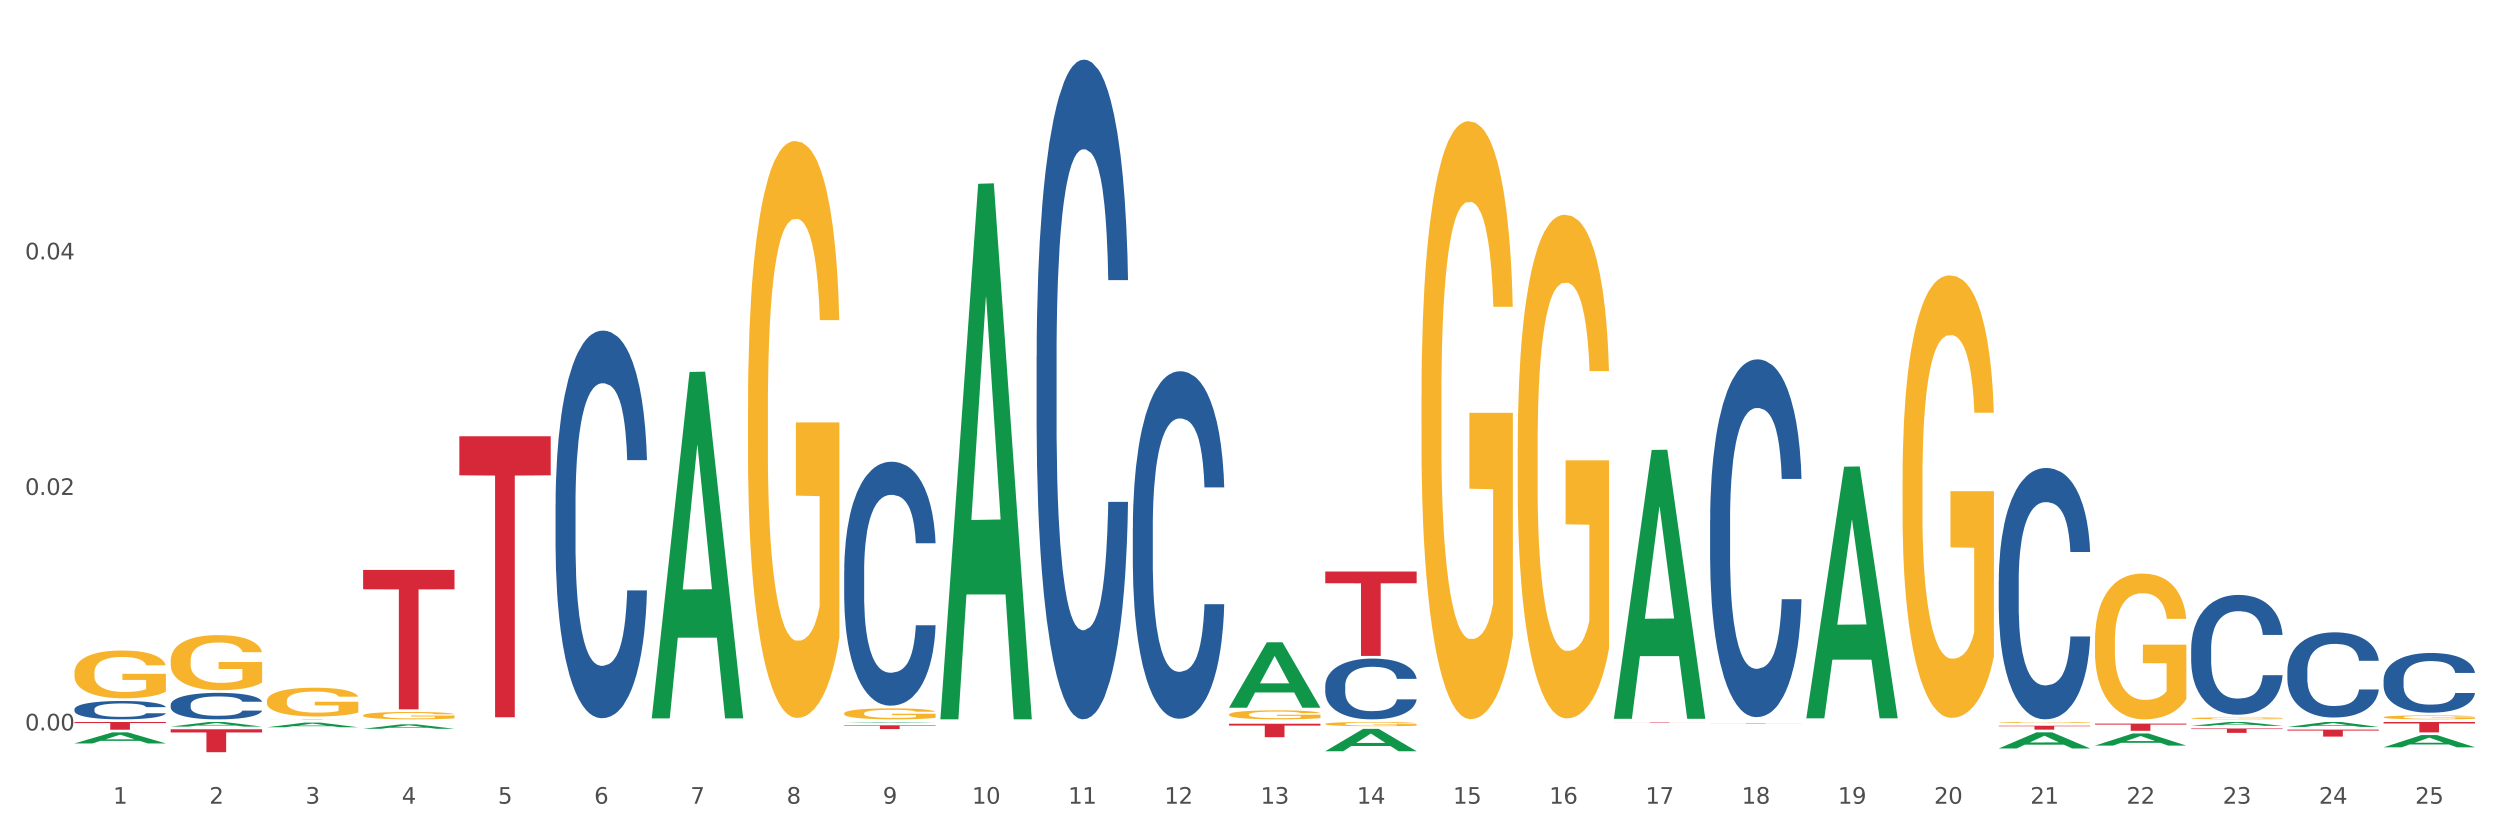 <?xml version="1.0" encoding="utf-8" standalone="no"?>
<!DOCTYPE svg PUBLIC "-//W3C//DTD SVG 1.1//EN"
  "http://www.w3.org/Graphics/SVG/1.1/DTD/svg11.dtd">
<svg xmlns:xlink="http://www.w3.org/1999/xlink" width="1080pt" height="360pt" viewBox="0 0 1080 360" xmlns="http://www.w3.org/2000/svg" version="1.1">
 <rect x="0" y="0" width="1080" height="360" fill="#333333" stroke="none"/>
 <defs>
  <style type="text/css">*{stroke-linejoin: round; stroke-linecap: butt}</style>
 </defs>
 <g id="figure_1">
  <g id="patch_1">
   <path d="M 0 360 
L 1080 360 
L 1080 0 
L 0 0 
z
" style="fill: #ffffff; stroke: #ffffff; stroke-linejoin: miter"/>
  </g>
  <g id="axes_1">
   <g id="matplotlib.axis_1">
    <g id="xtick_1">
     <g id="text_1">
      <!-- 1 -->
      <g style="fill: #4d4d4d" transform="translate(48.864 347.204) scale(0.096 -0.096)">
       <defs>
        <path id="DejaVuSans-31" d="M 794 531 
L 1825 531 
L 1825 4091 
L 703 3866 
L 703 4441 
L 1819 4666 
L 2450 4666 
L 2450 531 
L 3481 531 
L 3481 0 
L 794 0 
L 794 531 
z
" transform="scale(0.016)"/>
       </defs>
       <use xlink:href="#DejaVuSans-31"/>
      </g>
     </g>
    </g>
    <g id="xtick_2">
     <g id="text_2">
      <!-- 2 -->
      <g style="fill: #4d4d4d" transform="translate(90.428 347.204) scale(0.096 -0.096)">
       <defs>
        <path id="DejaVuSans-32" d="M 1228 531 
L 3431 531 
L 3431 0 
L 469 0 
L 469 531 
Q 828 903 1448 1529 
Q 2069 2156 2228 2338 
Q 2531 2678 2651 2914 
Q 2772 3150 2772 3378 
Q 2772 3750 2511 3984 
Q 2250 4219 1831 4219 
Q 1534 4219 1204 4116 
Q 875 4013 500 3803 
L 500 4441 
Q 881 4594 1212 4672 
Q 1544 4750 1819 4750 
Q 2544 4750 2975 4387 
Q 3406 4025 3406 3419 
Q 3406 3131 3298 2873 
Q 3191 2616 2906 2266 
Q 2828 2175 2409 1742 
Q 1991 1309 1228 531 
z
" transform="scale(0.016)"/>
       </defs>
       <use xlink:href="#DejaVuSans-32"/>
      </g>
     </g>
    </g>
    <g id="xtick_3">
     <g id="text_3">
      <!-- 3 -->
      <g style="fill: #4d4d4d" transform="translate(131.992 347.204) scale(0.096 -0.096)">
       <defs>
        <path id="DejaVuSans-33" d="M 2597 2516 
Q 3050 2419 3304 2112 
Q 3559 1806 3559 1356 
Q 3559 666 3084 287 
Q 2609 -91 1734 -91 
Q 1441 -91 1130 -33 
Q 819 25 488 141 
L 488 750 
Q 750 597 1062 519 
Q 1375 441 1716 441 
Q 2309 441 2620 675 
Q 2931 909 2931 1356 
Q 2931 1769 2642 2001 
Q 2353 2234 1838 2234 
L 1294 2234 
L 1294 2753 
L 1863 2753 
Q 2328 2753 2575 2939 
Q 2822 3125 2822 3475 
Q 2822 3834 2567 4026 
Q 2313 4219 1838 4219 
Q 1578 4219 1281 4162 
Q 984 4106 628 3988 
L 628 4550 
Q 988 4650 1302 4700 
Q 1616 4750 1894 4750 
Q 2613 4750 3031 4423 
Q 3450 4097 3450 3541 
Q 3450 3153 3228 2886 
Q 3006 2619 2597 2516 
z
" transform="scale(0.016)"/>
       </defs>
       <use xlink:href="#DejaVuSans-33"/>
      </g>
     </g>
    </g>
    <g id="xtick_4">
     <g id="text_4">
      <!-- 4 -->
      <g style="fill: #4d4d4d" transform="translate(173.556 347.204) scale(0.096 -0.096)">
       <defs>
        <path id="DejaVuSans-34" d="M 2419 4116 
L 825 1625 
L 2419 1625 
L 2419 4116 
z
M 2253 4666 
L 3047 4666 
L 3047 1625 
L 3713 1625 
L 3713 1100 
L 3047 1100 
L 3047 0 
L 2419 0 
L 2419 1100 
L 313 1100 
L 313 1709 
L 2253 4666 
z
" transform="scale(0.016)"/>
       </defs>
       <use xlink:href="#DejaVuSans-34"/>
      </g>
     </g>
    </g>
    <g id="xtick_5">
     <g id="text_5">
      <!-- 5 -->
      <g style="fill: #4d4d4d" transform="translate(215.12 347.204) scale(0.096 -0.096)">
       <defs>
        <path id="DejaVuSans-35" d="M 691 4666 
L 3169 4666 
L 3169 4134 
L 1269 4134 
L 1269 2991 
Q 1406 3038 1543 3061 
Q 1681 3084 1819 3084 
Q 2600 3084 3056 2656 
Q 3513 2228 3513 1497 
Q 3513 744 3044 326 
Q 2575 -91 1722 -91 
Q 1428 -91 1123 -41 
Q 819 9 494 109 
L 494 744 
Q 775 591 1075 516 
Q 1375 441 1709 441 
Q 2250 441 2565 725 
Q 2881 1009 2881 1497 
Q 2881 1984 2565 2268 
Q 2250 2553 1709 2553 
Q 1456 2553 1204 2497 
Q 953 2441 691 2322 
L 691 4666 
z
" transform="scale(0.016)"/>
       </defs>
       <use xlink:href="#DejaVuSans-35"/>
      </g>
     </g>
    </g>
    <g id="xtick_6">
     <g id="text_6">
      <!-- 6 -->
      <g style="fill: #4d4d4d" transform="translate(256.685 347.204) scale(0.096 -0.096)">
       <defs>
        <path id="DejaVuSans-36" d="M 2113 2584 
Q 1688 2584 1439 2293 
Q 1191 2003 1191 1497 
Q 1191 994 1439 701 
Q 1688 409 2113 409 
Q 2538 409 2786 701 
Q 3034 994 3034 1497 
Q 3034 2003 2786 2293 
Q 2538 2584 2113 2584 
z
M 3366 4563 
L 3366 3988 
Q 3128 4100 2886 4159 
Q 2644 4219 2406 4219 
Q 1781 4219 1451 3797 
Q 1122 3375 1075 2522 
Q 1259 2794 1537 2939 
Q 1816 3084 2150 3084 
Q 2853 3084 3261 2657 
Q 3669 2231 3669 1497 
Q 3669 778 3244 343 
Q 2819 -91 2113 -91 
Q 1303 -91 875 529 
Q 447 1150 447 2328 
Q 447 3434 972 4092 
Q 1497 4750 2381 4750 
Q 2619 4750 2861 4703 
Q 3103 4656 3366 4563 
z
" transform="scale(0.016)"/>
       </defs>
       <use xlink:href="#DejaVuSans-36"/>
      </g>
     </g>
    </g>
    <g id="xtick_7">
     <g id="text_7">
      <!-- 7 -->
      <g style="fill: #4d4d4d" transform="translate(298.249 347.204) scale(0.096 -0.096)">
       <defs>
        <path id="DejaVuSans-37" d="M 525 4666 
L 3525 4666 
L 3525 4397 
L 1831 0 
L 1172 0 
L 2766 4134 
L 525 4134 
L 525 4666 
z
" transform="scale(0.016)"/>
       </defs>
       <use xlink:href="#DejaVuSans-37"/>
      </g>
     </g>
    </g>
    <g id="xtick_8">
     <g id="text_8">
      <!-- 8 -->
      <g style="fill: #4d4d4d" transform="translate(339.813 347.204) scale(0.096 -0.096)">
       <defs>
        <path id="DejaVuSans-38" d="M 2034 2216 
Q 1584 2216 1326 1975 
Q 1069 1734 1069 1313 
Q 1069 891 1326 650 
Q 1584 409 2034 409 
Q 2484 409 2743 651 
Q 3003 894 3003 1313 
Q 3003 1734 2745 1975 
Q 2488 2216 2034 2216 
z
M 1403 2484 
Q 997 2584 770 2862 
Q 544 3141 544 3541 
Q 544 4100 942 4425 
Q 1341 4750 2034 4750 
Q 2731 4750 3128 4425 
Q 3525 4100 3525 3541 
Q 3525 3141 3298 2862 
Q 3072 2584 2669 2484 
Q 3125 2378 3379 2068 
Q 3634 1759 3634 1313 
Q 3634 634 3220 271 
Q 2806 -91 2034 -91 
Q 1263 -91 848 271 
Q 434 634 434 1313 
Q 434 1759 690 2068 
Q 947 2378 1403 2484 
z
M 1172 3481 
Q 1172 3119 1398 2916 
Q 1625 2713 2034 2713 
Q 2441 2713 2670 2916 
Q 2900 3119 2900 3481 
Q 2900 3844 2670 4047 
Q 2441 4250 2034 4250 
Q 1625 4250 1398 4047 
Q 1172 3844 1172 3481 
z
" transform="scale(0.016)"/>
       </defs>
       <use xlink:href="#DejaVuSans-38"/>
      </g>
     </g>
    </g>
    <g id="xtick_9">
     <g id="text_9">
      <!-- 9 -->
      <g style="fill: #4d4d4d" transform="translate(381.377 347.204) scale(0.096 -0.096)">
       <defs>
        <path id="DejaVuSans-39" d="M 703 97 
L 703 672 
Q 941 559 1184 500 
Q 1428 441 1663 441 
Q 2288 441 2617 861 
Q 2947 1281 2994 2138 
Q 2813 1869 2534 1725 
Q 2256 1581 1919 1581 
Q 1219 1581 811 2004 
Q 403 2428 403 3163 
Q 403 3881 828 4315 
Q 1253 4750 1959 4750 
Q 2769 4750 3195 4129 
Q 3622 3509 3622 2328 
Q 3622 1225 3098 567 
Q 2575 -91 1691 -91 
Q 1453 -91 1209 -44 
Q 966 3 703 97 
z
M 1959 2075 
Q 2384 2075 2632 2365 
Q 2881 2656 2881 3163 
Q 2881 3666 2632 3958 
Q 2384 4250 1959 4250 
Q 1534 4250 1286 3958 
Q 1038 3666 1038 3163 
Q 1038 2656 1286 2365 
Q 1534 2075 1959 2075 
z
" transform="scale(0.016)"/>
       </defs>
       <use xlink:href="#DejaVuSans-39"/>
      </g>
     </g>
    </g>
    <g id="xtick_10">
     <g id="text_10">
      <!-- 10 -->
      <g style="fill: #4d4d4d" transform="translate(419.887 347.204) scale(0.096 -0.096)">
       <defs>
        <path id="DejaVuSans-30" d="M 2034 4250 
Q 1547 4250 1301 3770 
Q 1056 3291 1056 2328 
Q 1056 1369 1301 889 
Q 1547 409 2034 409 
Q 2525 409 2770 889 
Q 3016 1369 3016 2328 
Q 3016 3291 2770 3770 
Q 2525 4250 2034 4250 
z
M 2034 4750 
Q 2819 4750 3233 4129 
Q 3647 3509 3647 2328 
Q 3647 1150 3233 529 
Q 2819 -91 2034 -91 
Q 1250 -91 836 529 
Q 422 1150 422 2328 
Q 422 3509 836 4129 
Q 1250 4750 2034 4750 
z
" transform="scale(0.016)"/>
       </defs>
       <use xlink:href="#DejaVuSans-31"/>
       <use xlink:href="#DejaVuSans-30" transform="translate(63.623 0)"/>
      </g>
     </g>
    </g>
    <g id="xtick_11">
     <g id="text_11">
      <!-- 11 -->
      <g style="fill: #4d4d4d" transform="translate(461.451 347.204) scale(0.096 -0.096)">
       <use xlink:href="#DejaVuSans-31"/>
       <use xlink:href="#DejaVuSans-31" transform="translate(63.623 0)"/>
      </g>
     </g>
    </g>
    <g id="xtick_12">
     <g id="text_12">
      <!-- 12 -->
      <g style="fill: #4d4d4d" transform="translate(503.015 347.204) scale(0.096 -0.096)">
       <use xlink:href="#DejaVuSans-31"/>
       <use xlink:href="#DejaVuSans-32" transform="translate(63.623 0)"/>
      </g>
     </g>
    </g>
    <g id="xtick_13">
     <g id="text_13">
      <!-- 13 -->
      <g style="fill: #4d4d4d" transform="translate(544.58 347.204) scale(0.096 -0.096)">
       <use xlink:href="#DejaVuSans-31"/>
       <use xlink:href="#DejaVuSans-33" transform="translate(63.623 0)"/>
      </g>
     </g>
    </g>
    <g id="xtick_14">
     <g id="text_14">
      <!-- 14 -->
      <g style="fill: #4d4d4d" transform="translate(586.144 347.204) scale(0.096 -0.096)">
       <use xlink:href="#DejaVuSans-31"/>
       <use xlink:href="#DejaVuSans-34" transform="translate(63.623 0)"/>
      </g>
     </g>
    </g>
    <g id="xtick_15">
     <g id="text_15">
      <!-- 15 -->
      <g style="fill: #4d4d4d" transform="translate(627.708 347.204) scale(0.096 -0.096)">
       <use xlink:href="#DejaVuSans-31"/>
       <use xlink:href="#DejaVuSans-35" transform="translate(63.623 0)"/>
      </g>
     </g>
    </g>
    <g id="xtick_16">
     <g id="text_16">
      <!-- 16 -->
      <g style="fill: #4d4d4d" transform="translate(669.272 347.204) scale(0.096 -0.096)">
       <use xlink:href="#DejaVuSans-31"/>
       <use xlink:href="#DejaVuSans-36" transform="translate(63.623 0)"/>
      </g>
     </g>
    </g>
    <g id="xtick_17">
     <g id="text_17">
      <!-- 17 -->
      <g style="fill: #4d4d4d" transform="translate(710.836 347.204) scale(0.096 -0.096)">
       <use xlink:href="#DejaVuSans-31"/>
       <use xlink:href="#DejaVuSans-37" transform="translate(63.623 0)"/>
      </g>
     </g>
    </g>
    <g id="xtick_18">
     <g id="text_18">
      <!-- 18 -->
      <g style="fill: #4d4d4d" transform="translate(752.4 347.204) scale(0.096 -0.096)">
       <use xlink:href="#DejaVuSans-31"/>
       <use xlink:href="#DejaVuSans-38" transform="translate(63.623 0)"/>
      </g>
     </g>
    </g>
    <g id="xtick_19">
     <g id="text_19">
      <!-- 19 -->
      <g style="fill: #4d4d4d" transform="translate(793.964 347.204) scale(0.096 -0.096)">
       <use xlink:href="#DejaVuSans-31"/>
       <use xlink:href="#DejaVuSans-39" transform="translate(63.623 0)"/>
      </g>
     </g>
    </g>
    <g id="xtick_20">
     <g id="text_20">
      <!-- 20 -->
      <g style="fill: #4d4d4d" transform="translate(835.528 347.204) scale(0.096 -0.096)">
       <use xlink:href="#DejaVuSans-32"/>
       <use xlink:href="#DejaVuSans-30" transform="translate(63.623 0)"/>
      </g>
     </g>
    </g>
    <g id="xtick_21">
     <g id="text_21">
      <!-- 21 -->
      <g style="fill: #4d4d4d" transform="translate(877.093 347.204) scale(0.096 -0.096)">
       <use xlink:href="#DejaVuSans-32"/>
       <use xlink:href="#DejaVuSans-31" transform="translate(63.623 0)"/>
      </g>
     </g>
    </g>
    <g id="xtick_22">
     <g id="text_22">
      <!-- 22 -->
      <g style="fill: #4d4d4d" transform="translate(918.657 347.204) scale(0.096 -0.096)">
       <use xlink:href="#DejaVuSans-32"/>
       <use xlink:href="#DejaVuSans-32" transform="translate(63.623 0)"/>
      </g>
     </g>
    </g>
    <g id="xtick_23">
     <g id="text_23">
      <!-- 23 -->
      <g style="fill: #4d4d4d" transform="translate(960.221 347.204) scale(0.096 -0.096)">
       <use xlink:href="#DejaVuSans-32"/>
       <use xlink:href="#DejaVuSans-33" transform="translate(63.623 0)"/>
      </g>
     </g>
    </g>
    <g id="xtick_24">
     <g id="text_24">
      <!-- 24 -->
      <g style="fill: #4d4d4d" transform="translate(1001.785 347.204) scale(0.096 -0.096)">
       <use xlink:href="#DejaVuSans-32"/>
       <use xlink:href="#DejaVuSans-34" transform="translate(63.623 0)"/>
      </g>
     </g>
    </g>
    <g id="xtick_25">
     <g id="text_25">
      <!-- 25 -->
      <g style="fill: #4d4d4d" transform="translate(1043.349 347.204) scale(0.096 -0.096)">
       <use xlink:href="#DejaVuSans-32"/>
       <use xlink:href="#DejaVuSans-35" transform="translate(63.623 0)"/>
      </g>
     </g>
    </g>
    <g id="xtick_26"/>
    <g id="xtick_27"/>
    <g id="xtick_28"/>
    <g id="xtick_29"/>
    <g id="xtick_30"/>
    <g id="xtick_31"/>
    <g id="xtick_32"/>
    <g id="xtick_33"/>
    <g id="xtick_34"/>
    <g id="xtick_35"/>
    <g id="xtick_36"/>
    <g id="xtick_37"/>
    <g id="xtick_38"/>
    <g id="xtick_39"/>
    <g id="xtick_40"/>
    <g id="xtick_41"/>
    <g id="xtick_42"/>
    <g id="xtick_43"/>
    <g id="xtick_44"/>
    <g id="xtick_45"/>
    <g id="xtick_46"/>
    <g id="xtick_47"/>
    <g id="xtick_48"/>
    <g id="xtick_49"/>
   </g>
   <g id="matplotlib.axis_2">
    <g id="ytick_1">
     <g id="text_26">
      <!-- 0.00 -->
      <g style="fill: #4d4d4d" transform="translate(10.8 315.551) scale(0.096 -0.096)">
       <defs>
        <path id="DejaVuSans-2e" d="M 684 794 
L 1344 794 
L 1344 0 
L 684 0 
L 684 794 
z
" transform="scale(0.016)"/>
       </defs>
       <use xlink:href="#DejaVuSans-30"/>
       <use xlink:href="#DejaVuSans-2e" transform="translate(63.623 0)"/>
       <use xlink:href="#DejaVuSans-30" transform="translate(95.41 0)"/>
       <use xlink:href="#DejaVuSans-30" transform="translate(159.033 0)"/>
      </g>
     </g>
    </g>
    <g id="ytick_2">
     <g id="text_27">
      <!-- 0.02 -->
      <g style="fill: #4d4d4d" transform="translate(10.8 213.804) scale(0.096 -0.096)">
       <use xlink:href="#DejaVuSans-30"/>
       <use xlink:href="#DejaVuSans-2e" transform="translate(63.623 0)"/>
       <use xlink:href="#DejaVuSans-30" transform="translate(95.41 0)"/>
       <use xlink:href="#DejaVuSans-32" transform="translate(159.033 0)"/>
      </g>
     </g>
    </g>
    <g id="ytick_3">
     <g id="text_28">
      <!-- 0.04 -->
      <g style="fill: #4d4d4d" transform="translate(10.8 112.058) scale(0.096 -0.096)">
       <use xlink:href="#DejaVuSans-30"/>
       <use xlink:href="#DejaVuSans-2e" transform="translate(63.623 0)"/>
       <use xlink:href="#DejaVuSans-30" transform="translate(95.41 0)"/>
       <use xlink:href="#DejaVuSans-34" transform="translate(159.033 0)"/>
      </g>
     </g>
    </g>
    <g id="ytick_4"/>
    <g id="ytick_5"/>
    <g id="ytick_6"/>
   </g>
   <g id="PolyCollection_1">
    <path d="M 73.739 315.034 
L 113.225 315.034 
L 113.225 316.412 
L 97.693 316.421 
L 97.693 324.95 
L 89.178 324.95 
L 89.178 316.421 
L 73.739 316.412 
L 73.739 315.043 
L 73.739 315.034 
z
" clip-path="url(#pd264642a89)" style="fill: #d62839"/>
    <path d="M 32.175 311.904 
L 71.661 311.904 
L 71.661 312.367 
L 56.129 312.37 
L 56.129 315.236 
L 47.614 315.236 
L 47.614 312.37 
L 32.175 312.367 
L 32.175 311.907 
L 32.175 311.904 
z
" clip-path="url(#pd264642a89)" style="fill: #d62839"/>
    <path d="M 697.201 311.914 
L 736.687 311.914 
L 736.687 311.941 
L 721.155 311.941 
L 721.155 312.109 
L 712.64 312.109 
L 712.64 311.941 
L 697.201 311.941 
L 697.201 311.914 
L 697.201 311.914 
z
" clip-path="url(#pd264642a89)" style="fill: #d62839"/>
    <path d="M 738.765 312.452 
L 778.251 312.452 
L 778.251 312.471 
L 762.719 312.472 
L 762.719 312.593 
L 754.204 312.593 
L 754.204 312.472 
L 738.765 312.471 
L 738.765 312.452 
L 738.765 312.452 
z
" clip-path="url(#pd264642a89)" style="fill: #d62839"/>
    <path d="M 364.688 313.332 
L 404.174 313.332 
L 404.174 313.559 
L 388.642 313.56 
L 388.642 314.962 
L 380.127 314.962 
L 380.127 313.56 
L 364.688 313.559 
L 364.688 313.334 
L 364.688 313.332 
z
" clip-path="url(#pd264642a89)" style="fill: #d62839"/>
    <path d="M 198.432 188.463 
L 237.917 188.463 
L 237.917 205.334 
L 222.385 205.448 
L 222.385 309.871 
L 213.87 309.871 
L 213.87 205.448 
L 198.432 205.334 
L 198.432 188.577 
L 198.432 188.463 
z
" clip-path="url(#pd264642a89)" style="fill: #d62839"/>
    <path d="M 156.867 246.207 
L 196.353 246.207 
L 196.353 254.575 
L 180.821 254.632 
L 180.821 306.423 
L 172.306 306.423 
L 172.306 254.632 
L 156.867 254.575 
L 156.867 246.264 
L 156.867 246.207 
z
" clip-path="url(#pd264642a89)" style="fill: #d62839"/>
    <path d="M 115.303 310.666 
L 154.789 310.666 
L 154.789 310.679 
L 139.257 310.679 
L 139.257 310.759 
L 130.742 310.759 
L 130.742 310.679 
L 115.303 310.679 
L 115.303 310.666 
L 115.303 310.666 
z
" clip-path="url(#pd264642a89)" style="fill: #d62839"/>
    <path d="M 863.458 313.511 
L 902.943 313.511 
L 902.943 313.747 
L 887.411 313.749 
L 887.411 315.213 
L 878.896 315.213 
L 878.896 313.749 
L 863.458 313.747 
L 863.458 313.512 
L 863.458 313.511 
z
" clip-path="url(#pd264642a89)" style="fill: #d62839"/>
    <path d="M 239.996 218.057 
L 240.042 217.904 
L 240.042 213.622 
L 240.182 207.811 
L 240.696 197.106 
L 241.349 189.001 
L 242.469 179.519 
L 243.076 175.543 
L 243.87 171.108 
L 245.503 163.92 
L 247.37 157.803 
L 248.677 154.438 
L 249.657 152.297 
L 251.851 148.474 
L 253.111 146.792 
L 254.418 145.416 
L 255.538 144.498 
L 257.405 143.428 
L 258.898 142.969 
L 260.625 142.816 
L 262.072 142.969 
L 263.986 143.58 
L 266.786 145.416 
L 267.86 146.486 
L 269.307 148.321 
L 270.8 150.768 
L 272.014 153.215 
L 273.414 156.732 
L 274.861 161.32 
L 276.261 167.132 
L 277.241 172.484 
L 278.035 178.143 
L 278.735 185.024 
L 279.248 192.518 
L 279.482 198.788 
L 270.94 198.788 
L 270.707 193.13 
L 270.24 187.012 
L 269.773 182.883 
L 269.26 179.519 
L 268.467 175.696 
L 267.766 173.249 
L 266.6 170.343 
L 265.526 168.508 
L 264.639 167.437 
L 263.566 166.52 
L 261.279 165.602 
L 259.645 165.602 
L 258.618 165.908 
L 257.358 166.673 
L 256.285 167.743 
L 255.025 169.578 
L 254.044 171.567 
L 253.064 174.166 
L 252.504 176.002 
L 251.664 179.366 
L 251.104 182.119 
L 250.357 186.859 
L 249.937 190.224 
L 249.19 198.941 
L 248.864 205.364 
L 248.724 209.799 
L 248.63 214.693 
L 248.63 238.55 
L 248.91 249.255 
L 249.144 253.843 
L 249.517 259.042 
L 250.217 265.771 
L 251.244 272.347 
L 252.317 277.088 
L 253.204 279.993 
L 254.044 282.134 
L 254.885 283.817 
L 255.911 285.346 
L 256.751 286.264 
L 258.012 287.181 
L 259.505 287.64 
L 260.672 287.64 
L 263.052 286.875 
L 264.126 286.111 
L 265.153 285.04 
L 266.273 283.358 
L 267.16 281.523 
L 267.673 280.146 
L 268.513 277.241 
L 269.167 274.182 
L 269.727 270.665 
L 270.1 267.606 
L 270.52 263.018 
L 270.847 257.819 
L 270.94 255.066 
L 279.482 255.066 
L 279.295 260.571 
L 278.968 265.924 
L 278.315 273.112 
L 277.801 277.241 
L 277.008 282.287 
L 276.168 286.569 
L 275.001 291.31 
L 273.927 294.828 
L 272.807 297.886 
L 271.594 300.639 
L 269.4 304.462 
L 268.607 305.533 
L 266.926 307.368 
L 265.619 308.438 
L 263.706 309.509 
L 261.746 310.121 
L 259.692 310.273 
L 257.872 309.968 
L 255.865 309.05 
L 254.604 308.132 
L 253.204 306.756 
L 251.571 304.615 
L 250.03 302.015 
L 248.584 298.957 
L 247.23 295.439 
L 245.97 291.463 
L 244.336 284.887 
L 243.123 278.464 
L 242.236 272.5 
L 241.629 267.453 
L 241.022 261.03 
L 240.696 256.595 
L 240.182 245.89 
L 239.996 235.95 
L 239.996 218.057 
z
" clip-path="url(#pd264642a89)" style="fill: #255c99"/>
    <path d="M 530.945 312.64 
L 570.43 312.64 
L 570.43 313.449 
L 554.898 313.454 
L 554.898 318.459 
L 546.383 318.459 
L 546.383 313.454 
L 530.945 313.449 
L 530.945 312.645 
L 530.945 312.64 
z
" clip-path="url(#pd264642a89)" style="fill: #d62839"/>
    <path d="M 1029.714 311.904 
L 1069.2 311.904 
L 1069.2 312.529 
L 1053.668 312.533 
L 1053.668 316.403 
L 1045.153 316.403 
L 1045.153 312.533 
L 1029.714 312.529 
L 1029.714 311.908 
L 1029.714 311.904 
z
" clip-path="url(#pd264642a89)" style="fill: #d62839"/>
    <path d="M 988.15 315.189 
L 1027.636 315.189 
L 1027.636 315.607 
L 1012.103 315.61 
L 1012.103 318.201 
L 1003.589 318.201 
L 1003.589 315.61 
L 988.15 315.607 
L 988.15 315.192 
L 988.15 315.189 
z
" clip-path="url(#pd264642a89)" style="fill: #d62839"/>
    <path d="M 946.586 314.708 
L 986.072 314.708 
L 986.072 314.969 
L 970.539 314.971 
L 970.539 316.585 
L 962.025 316.585 
L 962.025 314.971 
L 946.586 314.969 
L 946.586 314.71 
L 946.586 314.708 
z
" clip-path="url(#pd264642a89)" style="fill: #d62839"/>
    <path d="M 946.586 280.261 
L 946.632 280.213 
L 946.632 278.89 
L 946.773 277.094 
L 947.286 273.785 
L 947.939 271.28 
L 949.06 268.35 
L 949.666 267.121 
L 950.46 265.75 
L 952.093 263.528 
L 953.96 261.638 
L 955.267 260.598 
L 956.247 259.936 
L 958.441 258.754 
L 959.701 258.234 
L 961.008 257.809 
L 962.128 257.525 
L 963.995 257.195 
L 965.489 257.053 
L 967.216 257.005 
L 968.662 257.053 
L 970.576 257.242 
L 973.377 257.809 
L 974.45 258.14 
L 975.897 258.707 
L 977.39 259.463 
L 978.604 260.22 
L 980.004 261.307 
L 981.451 262.725 
L 982.851 264.521 
L 983.831 266.175 
L 984.625 267.924 
L 985.325 270.051 
L 985.838 272.367 
L 986.072 274.305 
L 977.53 274.305 
L 977.297 272.556 
L 976.83 270.666 
L 976.364 269.389 
L 975.85 268.35 
L 975.057 267.168 
L 974.357 266.412 
L 973.19 265.513 
L 972.116 264.946 
L 971.23 264.615 
L 970.156 264.332 
L 967.869 264.048 
L 966.235 264.048 
L 965.209 264.143 
L 963.948 264.379 
L 962.875 264.71 
L 961.615 265.277 
L 960.635 265.892 
L 959.654 266.695 
L 959.094 267.262 
L 958.254 268.302 
L 957.694 269.153 
L 956.947 270.618 
L 956.527 271.658 
L 955.781 274.352 
L 955.454 276.338 
L 955.314 277.708 
L 955.22 279.221 
L 955.22 286.594 
L 955.5 289.903 
L 955.734 291.321 
L 956.107 292.928 
L 956.807 295.008 
L 957.834 297.04 
L 958.908 298.506 
L 959.794 299.404 
L 960.635 300.065 
L 961.475 300.585 
L 962.502 301.058 
L 963.342 301.342 
L 964.602 301.625 
L 966.095 301.767 
L 967.262 301.767 
L 969.643 301.531 
L 970.716 301.294 
L 971.743 300.964 
L 972.863 300.444 
L 973.75 299.876 
L 974.263 299.451 
L 975.103 298.553 
L 975.757 297.608 
L 976.317 296.52 
L 976.69 295.575 
L 977.11 294.157 
L 977.437 292.55 
L 977.53 291.699 
L 986.072 291.699 
L 985.885 293.401 
L 985.558 295.055 
L 984.905 297.277 
L 984.391 298.553 
L 983.598 300.113 
L 982.758 301.436 
L 981.591 302.901 
L 980.518 303.989 
L 979.397 304.934 
L 978.184 305.785 
L 975.99 306.966 
L 975.197 307.297 
L 973.517 307.865 
L 972.21 308.195 
L 970.296 308.526 
L 968.336 308.715 
L 966.282 308.763 
L 964.462 308.668 
L 962.455 308.384 
L 961.195 308.101 
L 959.794 307.675 
L 958.161 307.014 
L 956.621 306.21 
L 955.174 305.265 
L 953.82 304.178 
L 952.56 302.949 
L 950.926 300.916 
L 949.713 298.931 
L 948.826 297.088 
L 948.219 295.528 
L 947.613 293.543 
L 947.286 292.172 
L 946.773 288.863 
L 946.586 285.791 
L 946.586 280.261 
z
" clip-path="url(#pd264642a89)" style="fill: #255c99"/>
    <path d="M 905.022 312.605 
L 944.508 312.605 
L 944.508 313.035 
L 928.975 313.038 
L 928.975 315.699 
L 920.461 315.699 
L 920.461 313.038 
L 905.022 313.035 
L 905.022 312.608 
L 905.022 312.605 
z
" clip-path="url(#pd264642a89)" style="fill: #d62839"/>
    <path d="M 73.739 304.456 
L 73.786 304.445 
L 73.786 304.153 
L 73.926 303.756 
L 74.439 303.024 
L 75.093 302.47 
L 76.213 301.822 
L 76.82 301.55 
L 77.613 301.247 
L 79.247 300.755 
L 81.114 300.337 
L 82.42 300.107 
L 83.401 299.961 
L 85.594 299.7 
L 86.854 299.585 
L 88.161 299.491 
L 89.281 299.428 
L 91.148 299.355 
L 92.642 299.323 
L 94.369 299.313 
L 95.816 299.323 
L 97.729 299.365 
L 100.53 299.491 
L 101.603 299.564 
L 103.05 299.689 
L 104.544 299.856 
L 105.757 300.024 
L 107.157 300.264 
L 108.604 300.578 
L 110.005 300.975 
L 110.985 301.341 
L 111.778 301.728 
L 112.478 302.198 
L 112.992 302.71 
L 113.225 303.139 
L 104.684 303.139 
L 104.45 302.752 
L 103.984 302.334 
L 103.517 302.052 
L 103.004 301.822 
L 102.21 301.56 
L 101.51 301.393 
L 100.343 301.194 
L 99.27 301.069 
L 98.383 300.996 
L 97.309 300.933 
L 95.022 300.87 
L 93.389 300.87 
L 92.362 300.891 
L 91.102 300.944 
L 90.028 301.017 
L 88.768 301.142 
L 87.788 301.278 
L 86.808 301.456 
L 86.248 301.581 
L 85.408 301.811 
L 84.847 301.999 
L 84.101 302.323 
L 83.681 302.553 
L 82.934 303.149 
L 82.607 303.588 
L 82.467 303.891 
L 82.374 304.226 
L 82.374 305.857 
L 82.654 306.588 
L 82.887 306.902 
L 83.261 307.257 
L 83.961 307.717 
L 84.987 308.167 
L 86.061 308.491 
L 86.948 308.69 
L 87.788 308.836 
L 88.628 308.951 
L 89.655 309.055 
L 90.495 309.118 
L 91.755 309.181 
L 93.249 309.212 
L 94.416 309.212 
L 96.796 309.16 
L 97.869 309.108 
L 98.896 309.035 
L 100.016 308.92 
L 100.903 308.794 
L 101.417 308.7 
L 102.257 308.501 
L 102.91 308.292 
L 103.47 308.052 
L 103.844 307.843 
L 104.264 307.529 
L 104.59 307.174 
L 104.684 306.986 
L 113.225 306.986 
L 113.038 307.362 
L 112.712 307.728 
L 112.058 308.219 
L 111.545 308.501 
L 110.751 308.846 
L 109.911 309.139 
L 108.744 309.463 
L 107.671 309.704 
L 106.551 309.913 
L 105.337 310.101 
L 103.144 310.362 
L 102.35 310.435 
L 100.67 310.561 
L 99.363 310.634 
L 97.449 310.707 
L 95.489 310.749 
L 93.435 310.759 
L 91.615 310.738 
L 89.608 310.676 
L 88.348 310.613 
L 86.948 310.519 
L 85.314 310.373 
L 83.774 310.195 
L 82.327 309.986 
L 80.974 309.745 
L 79.713 309.474 
L 78.08 309.024 
L 76.866 308.585 
L 75.979 308.177 
L 75.373 307.832 
L 74.766 307.393 
L 74.439 307.09 
L 73.926 306.358 
L 73.739 305.679 
L 73.739 304.456 
z
" clip-path="url(#pd264642a89)" style="fill: #255c99"/>
    <path d="M 32.175 306.388 
L 32.222 306.381 
L 32.222 306.178 
L 32.362 305.902 
L 32.875 305.395 
L 33.529 305.011 
L 34.649 304.561 
L 35.255 304.373 
L 36.049 304.162 
L 37.682 303.822 
L 39.549 303.532 
L 40.856 303.372 
L 41.836 303.271 
L 44.03 303.089 
L 45.29 303.01 
L 46.597 302.944 
L 47.717 302.901 
L 49.584 302.85 
L 51.078 302.828 
L 52.805 302.821 
L 54.252 302.828 
L 56.165 302.857 
L 58.966 302.944 
L 60.039 302.995 
L 61.486 303.082 
L 62.98 303.198 
L 64.193 303.314 
L 65.593 303.481 
L 67.04 303.698 
L 68.44 303.974 
L 69.421 304.228 
L 70.214 304.496 
L 70.914 304.822 
L 71.428 305.177 
L 71.661 305.475 
L 63.12 305.475 
L 62.886 305.206 
L 62.42 304.916 
L 61.953 304.721 
L 61.439 304.561 
L 60.646 304.38 
L 59.946 304.264 
L 58.779 304.126 
L 57.705 304.039 
L 56.819 303.988 
L 55.745 303.945 
L 53.458 303.901 
L 51.825 303.901 
L 50.798 303.916 
L 49.538 303.952 
L 48.464 304.003 
L 47.204 304.09 
L 46.224 304.184 
L 45.244 304.307 
L 44.684 304.394 
L 43.843 304.554 
L 43.283 304.684 
L 42.537 304.909 
L 42.116 305.069 
L 41.37 305.482 
L 41.043 305.786 
L 40.903 305.996 
L 40.81 306.228 
L 40.81 307.359 
L 41.09 307.867 
L 41.323 308.084 
L 41.696 308.331 
L 42.397 308.65 
L 43.423 308.961 
L 44.497 309.186 
L 45.384 309.324 
L 46.224 309.425 
L 47.064 309.505 
L 48.091 309.578 
L 48.931 309.621 
L 50.191 309.665 
L 51.685 309.686 
L 52.851 309.686 
L 55.232 309.65 
L 56.305 309.614 
L 57.332 309.563 
L 58.452 309.483 
L 59.339 309.396 
L 59.852 309.331 
L 60.693 309.193 
L 61.346 309.048 
L 61.906 308.882 
L 62.28 308.737 
L 62.7 308.519 
L 63.026 308.273 
L 63.12 308.142 
L 71.661 308.142 
L 71.474 308.403 
L 71.148 308.657 
L 70.494 308.998 
L 69.981 309.193 
L 69.187 309.433 
L 68.347 309.636 
L 67.18 309.86 
L 66.107 310.027 
L 64.987 310.172 
L 63.773 310.303 
L 61.579 310.484 
L 60.786 310.535 
L 59.106 310.622 
L 57.799 310.672 
L 55.885 310.723 
L 53.925 310.752 
L 51.871 310.759 
L 50.051 310.745 
L 48.044 310.701 
L 46.784 310.658 
L 45.384 310.593 
L 43.75 310.491 
L 42.21 310.368 
L 40.763 310.223 
L 39.409 310.056 
L 38.149 309.868 
L 36.516 309.556 
L 35.302 309.251 
L 34.415 308.969 
L 33.809 308.73 
L 33.202 308.425 
L 32.875 308.215 
L 32.362 307.707 
L 32.175 307.236 
L 32.175 306.388 
z
" clip-path="url(#pd264642a89)" style="fill: #255c99"/>
    <path d="M 572.509 246.89 
L 611.995 246.89 
L 611.995 251.957 
L 596.462 251.992 
L 596.462 283.353 
L 587.947 283.353 
L 587.947 251.992 
L 572.509 251.957 
L 572.509 246.925 
L 572.509 246.89 
z
" clip-path="url(#pd264642a89)" style="fill: #d62839"/>
    <path d="M 530.945 308.67 
L 530.991 308.666 
L 530.991 308.538 
L 531.084 308.428 
L 531.551 308.162 
L 532.25 307.942 
L 532.763 307.825 
L 533.275 307.729 
L 533.882 307.634 
L 534.627 307.534 
L 535.979 307.389 
L 536.818 307.314 
L 537.844 307.236 
L 539.709 307.123 
L 541.061 307.059 
L 542.459 307.006 
L 544.744 306.942 
L 546.235 306.913 
L 547.82 306.892 
L 549.732 306.878 
L 551.177 306.874 
L 554.347 306.885 
L 557.051 306.917 
L 558.356 306.942 
L 560.035 306.984 
L 560.92 307.013 
L 562.365 307.069 
L 563.857 307.144 
L 564.883 307.208 
L 566.421 307.328 
L 567.587 307.449 
L 568.659 307.598 
L 569.218 307.701 
L 569.638 307.797 
L 570.011 307.907 
L 570.384 308.081 
L 561.993 308.081 
L 561.666 307.956 
L 561.153 307.839 
L 560.407 307.726 
L 559.755 307.655 
L 558.636 307.566 
L 557.61 307.509 
L 556.538 307.467 
L 555.233 307.431 
L 554.207 307.414 
L 552.762 307.399 
L 549.918 307.403 
L 548.007 307.431 
L 546.702 307.467 
L 545.862 307.499 
L 545.117 307.534 
L 544.277 307.584 
L 543.298 307.658 
L 542.599 307.726 
L 541.9 307.811 
L 541.34 307.896 
L 540.828 307.995 
L 540.408 308.102 
L 540.082 308.212 
L 539.802 308.347 
L 539.569 308.57 
L 539.569 309.056 
L 539.662 309.166 
L 539.895 309.312 
L 540.175 309.422 
L 540.641 309.553 
L 541.061 309.642 
L 541.853 309.769 
L 542.739 309.876 
L 543.438 309.943 
L 544.138 310 
L 545.35 310.078 
L 546.702 310.142 
L 547.867 310.181 
L 549.452 310.216 
L 550.524 310.231 
L 551.457 310.238 
L 553.741 310.238 
L 555.373 310.227 
L 557.191 310.202 
L 558.589 310.17 
L 559.755 310.131 
L 561.06 310.067 
L 561.899 310.007 
L 561.899 309.266 
L 551.643 309.262 
L 551.643 308.769 
L 570.43 308.769 
L 570.43 310.216 
L 569.638 310.291 
L 568.752 310.358 
L 567.82 310.419 
L 566.421 310.493 
L 564.743 310.564 
L 563.251 310.614 
L 561.666 310.656 
L 559.801 310.695 
L 557.377 310.731 
L 555.885 310.745 
L 554.021 310.756 
L 551.83 310.759 
L 549.918 310.752 
L 548.054 310.735 
L 546.096 310.703 
L 544.184 310.656 
L 542.739 310.61 
L 541.294 310.554 
L 539.755 310.479 
L 538.543 310.408 
L 537.611 310.344 
L 536.585 310.263 
L 535.467 310.156 
L 534.627 310.06 
L 533.882 309.961 
L 533.089 309.833 
L 532.53 309.723 
L 531.97 309.585 
L 531.644 309.482 
L 531.271 309.322 
L 530.991 309.099 
L 530.945 308.67 
z
" clip-path="url(#pd264642a89)" style="fill: #f7b32b"/>
    <path d="M 364.688 308.202 
L 364.735 308.198 
L 364.735 308.042 
L 364.828 307.907 
L 365.294 307.581 
L 365.993 307.312 
L 366.506 307.169 
L 367.019 307.052 
L 367.625 306.934 
L 368.371 306.813 
L 369.723 306.635 
L 370.562 306.544 
L 371.588 306.448 
L 373.452 306.309 
L 374.804 306.231 
L 376.203 306.166 
L 378.487 306.088 
L 379.979 306.053 
L 381.564 306.027 
L 383.475 306.01 
L 384.92 306.005 
L 388.091 306.018 
L 390.794 306.057 
L 392.1 306.088 
L 393.778 306.14 
L 394.664 306.175 
L 396.109 306.244 
L 397.601 306.335 
L 398.626 306.413 
L 400.165 306.561 
L 401.33 306.709 
L 402.402 306.891 
L 402.962 307.017 
L 403.381 307.134 
L 403.754 307.269 
L 404.127 307.481 
L 395.736 307.481 
L 395.41 307.329 
L 394.897 307.186 
L 394.151 307.047 
L 393.498 306.96 
L 392.379 306.852 
L 391.354 306.782 
L 390.282 306.73 
L 388.976 306.687 
L 387.951 306.665 
L 386.506 306.648 
L 383.662 306.652 
L 381.75 306.687 
L 380.445 306.73 
L 379.606 306.769 
L 378.86 306.813 
L 378.021 306.874 
L 377.042 306.965 
L 376.343 307.047 
L 375.643 307.151 
L 375.084 307.256 
L 374.571 307.377 
L 374.152 307.507 
L 373.825 307.642 
L 373.546 307.807 
L 373.312 308.081 
L 373.312 308.675 
L 373.406 308.81 
L 373.639 308.988 
L 373.919 309.123 
L 374.385 309.283 
L 374.804 309.392 
L 375.597 309.548 
L 376.483 309.678 
L 377.182 309.761 
L 377.881 309.83 
L 379.093 309.926 
L 380.445 310.004 
L 381.611 310.052 
L 383.196 310.095 
L 384.268 310.112 
L 385.2 310.121 
L 387.485 310.121 
L 389.116 310.108 
L 390.934 310.078 
L 392.333 310.039 
L 393.498 309.991 
L 394.804 309.913 
L 395.643 309.839 
L 395.643 308.932 
L 385.387 308.927 
L 385.387 308.324 
L 404.174 308.324 
L 404.174 310.095 
L 403.381 310.186 
L 402.496 310.269 
L 401.563 310.343 
L 400.165 310.434 
L 398.486 310.521 
L 396.995 310.581 
L 395.41 310.633 
L 393.545 310.681 
L 391.121 310.725 
L 389.629 310.742 
L 387.764 310.755 
L 385.573 310.759 
L 383.662 310.751 
L 381.797 310.729 
L 379.839 310.69 
L 377.928 310.633 
L 376.483 310.577 
L 375.037 310.508 
L 373.499 310.416 
L 372.287 310.33 
L 371.354 310.251 
L 370.329 310.152 
L 369.21 310.021 
L 368.371 309.904 
L 367.625 309.782 
L 366.832 309.626 
L 366.273 309.492 
L 365.714 309.322 
L 365.387 309.196 
L 365.014 309.001 
L 364.735 308.727 
L 364.688 308.202 
z
" clip-path="url(#pd264642a89)" style="fill: #f7b32b"/>
    <path d="M 323.124 176.091 
L 323.171 175.863 
L 323.171 167.668 
L 323.264 160.611 
L 323.73 143.538 
L 324.429 129.424 
L 324.942 121.912 
L 325.455 115.766 
L 326.061 109.619 
L 326.807 103.245 
L 328.159 93.912 
L 328.998 89.131 
L 330.023 84.123 
L 331.888 76.839 
L 333.24 72.741 
L 334.639 69.327 
L 336.923 65.229 
L 338.415 63.408 
L 340 62.042 
L 341.911 61.131 
L 343.356 60.904 
L 346.526 61.587 
L 349.23 63.635 
L 350.536 65.229 
L 352.214 67.961 
L 353.1 69.782 
L 354.545 73.424 
L 356.037 78.205 
L 357.062 82.302 
L 358.601 90.042 
L 359.766 97.782 
L 360.838 107.343 
L 361.398 113.944 
L 361.817 120.091 
L 362.19 127.148 
L 362.563 138.302 
L 354.172 138.302 
L 353.846 130.335 
L 353.333 122.822 
L 352.587 115.538 
L 351.934 110.985 
L 350.815 105.294 
L 349.79 101.652 
L 348.717 98.92 
L 347.412 96.644 
L 346.387 95.505 
L 344.941 94.595 
L 342.098 94.822 
L 340.186 96.644 
L 338.881 98.92 
L 338.042 100.969 
L 337.296 103.245 
L 336.457 106.432 
L 335.478 111.213 
L 334.779 115.538 
L 334.079 121.001 
L 333.52 126.465 
L 333.007 132.839 
L 332.587 139.668 
L 332.261 146.725 
L 331.981 155.375 
L 331.748 169.717 
L 331.748 200.904 
L 331.842 207.961 
L 332.075 217.294 
L 332.354 224.351 
L 332.821 232.774 
L 333.24 238.465 
L 334.033 246.66 
L 334.918 253.489 
L 335.618 257.814 
L 336.317 261.457 
L 337.529 266.465 
L 338.881 270.562 
L 340.046 273.066 
L 341.631 275.343 
L 342.704 276.253 
L 343.636 276.709 
L 345.92 276.709 
L 347.552 276.026 
L 349.37 274.432 
L 350.769 272.383 
L 351.934 269.879 
L 353.239 265.782 
L 354.079 261.912 
L 354.079 214.335 
L 343.823 214.107 
L 343.823 182.465 
L 362.61 182.465 
L 362.61 275.343 
L 361.817 280.123 
L 360.932 284.449 
L 359.999 288.318 
L 358.601 293.099 
L 356.922 297.652 
L 355.431 300.839 
L 353.846 303.57 
L 351.981 306.075 
L 349.557 308.351 
L 348.065 309.262 
L 346.2 309.944 
L 344.009 310.172 
L 342.098 309.717 
L 340.233 308.579 
L 338.275 306.53 
L 336.364 303.57 
L 334.918 300.611 
L 333.473 296.969 
L 331.935 292.188 
L 330.723 287.635 
L 329.79 283.538 
L 328.765 278.302 
L 327.646 271.473 
L 326.807 265.327 
L 326.061 258.953 
L 325.268 250.757 
L 324.709 243.701 
L 324.15 234.822 
L 323.823 228.221 
L 323.45 217.977 
L 323.171 203.635 
L 323.124 176.091 
z
" clip-path="url(#pd264642a89)" style="fill: #f7b32b"/>
    <path d="M 156.867 309.043 
L 156.914 309.04 
L 156.914 308.935 
L 157.007 308.844 
L 157.473 308.626 
L 158.173 308.445 
L 158.686 308.349 
L 159.198 308.27 
L 159.804 308.191 
L 160.55 308.11 
L 161.902 307.99 
L 162.741 307.929 
L 163.767 307.865 
L 165.632 307.772 
L 166.984 307.719 
L 168.382 307.676 
L 170.666 307.623 
L 172.158 307.6 
L 173.743 307.582 
L 175.655 307.571 
L 177.1 307.568 
L 180.27 307.576 
L 182.974 307.603 
L 184.279 307.623 
L 185.957 307.658 
L 186.843 307.681 
L 188.288 307.728 
L 189.78 307.789 
L 190.806 307.842 
L 192.344 307.941 
L 193.51 308.04 
L 194.582 308.162 
L 195.141 308.247 
L 195.561 308.326 
L 195.934 308.416 
L 196.307 308.559 
L 187.915 308.559 
L 187.589 308.457 
L 187.076 308.361 
L 186.33 308.267 
L 185.678 308.209 
L 184.559 308.136 
L 183.533 308.089 
L 182.461 308.054 
L 181.156 308.025 
L 180.13 308.011 
L 178.685 307.999 
L 175.841 308.002 
L 173.93 308.025 
L 172.624 308.054 
L 171.785 308.081 
L 171.039 308.11 
L 170.2 308.151 
L 169.221 308.212 
L 168.522 308.267 
L 167.823 308.337 
L 167.263 308.407 
L 166.751 308.489 
L 166.331 308.576 
L 166.005 308.667 
L 165.725 308.777 
L 165.492 308.961 
L 165.492 309.36 
L 165.585 309.451 
L 165.818 309.57 
L 166.098 309.66 
L 166.564 309.768 
L 166.984 309.841 
L 167.776 309.946 
L 168.662 310.034 
L 169.361 310.089 
L 170.06 310.136 
L 171.273 310.2 
L 172.624 310.252 
L 173.79 310.284 
L 175.375 310.313 
L 176.447 310.325 
L 177.38 310.331 
L 179.664 310.331 
L 181.296 310.322 
L 183.114 310.302 
L 184.512 310.275 
L 185.678 310.243 
L 186.983 310.191 
L 187.822 310.141 
L 187.822 309.532 
L 177.566 309.529 
L 177.566 309.124 
L 196.353 309.124 
L 196.353 310.313 
L 195.561 310.375 
L 194.675 310.43 
L 193.743 310.48 
L 192.344 310.541 
L 190.666 310.599 
L 189.174 310.64 
L 187.589 310.675 
L 185.724 310.707 
L 183.3 310.736 
L 181.808 310.748 
L 179.944 310.756 
L 177.752 310.759 
L 175.841 310.754 
L 173.976 310.739 
L 172.018 310.713 
L 170.107 310.675 
L 168.662 310.637 
L 167.217 310.59 
L 165.678 310.529 
L 164.466 310.471 
L 163.534 310.418 
L 162.508 310.351 
L 161.389 310.264 
L 160.55 310.185 
L 159.804 310.104 
L 159.012 309.999 
L 158.452 309.908 
L 157.893 309.795 
L 157.567 309.71 
L 157.194 309.579 
L 156.914 309.395 
L 156.867 309.043 
z
" clip-path="url(#pd264642a89)" style="fill: #f7b32b"/>
    <path d="M 1029.714 309.832 
L 1029.761 309.831 
L 1029.761 309.774 
L 1029.854 309.725 
L 1030.32 309.607 
L 1031.019 309.509 
L 1031.532 309.458 
L 1032.045 309.415 
L 1032.651 309.373 
L 1033.397 309.328 
L 1034.749 309.264 
L 1035.588 309.231 
L 1036.614 309.196 
L 1038.478 309.146 
L 1039.83 309.118 
L 1041.229 309.094 
L 1043.513 309.066 
L 1045.005 309.053 
L 1046.59 309.044 
L 1048.501 309.037 
L 1049.947 309.036 
L 1053.117 309.04 
L 1055.82 309.055 
L 1057.126 309.066 
L 1058.804 309.084 
L 1059.69 309.097 
L 1061.135 309.122 
L 1062.627 309.155 
L 1063.652 309.184 
L 1065.191 309.237 
L 1066.356 309.291 
L 1067.428 309.357 
L 1067.988 309.402 
L 1068.407 309.445 
L 1068.78 309.494 
L 1069.153 309.571 
L 1060.762 309.571 
L 1060.436 309.516 
L 1059.923 309.464 
L 1059.177 309.413 
L 1058.524 309.382 
L 1057.406 309.343 
L 1056.38 309.317 
L 1055.308 309.299 
L 1054.002 309.283 
L 1052.977 309.275 
L 1051.532 309.269 
L 1048.688 309.27 
L 1046.776 309.283 
L 1045.471 309.299 
L 1044.632 309.313 
L 1043.886 309.328 
L 1043.047 309.35 
L 1042.068 309.384 
L 1041.369 309.413 
L 1040.669 309.451 
L 1040.11 309.489 
L 1039.597 309.533 
L 1039.178 309.58 
L 1038.851 309.629 
L 1038.572 309.689 
L 1038.339 309.788 
L 1038.339 310.004 
L 1038.432 310.053 
L 1038.665 310.117 
L 1038.945 310.166 
L 1039.411 310.224 
L 1039.83 310.263 
L 1040.623 310.32 
L 1041.509 310.367 
L 1042.208 310.397 
L 1042.907 310.422 
L 1044.119 310.457 
L 1045.471 310.485 
L 1046.637 310.503 
L 1048.222 310.518 
L 1049.294 310.525 
L 1050.226 310.528 
L 1052.511 310.528 
L 1054.142 310.523 
L 1055.96 310.512 
L 1057.359 310.498 
L 1058.524 310.481 
L 1059.83 310.452 
L 1060.669 310.426 
L 1060.669 310.097 
L 1050.413 310.095 
L 1050.413 309.876 
L 1069.2 309.876 
L 1069.2 310.518 
L 1068.407 310.552 
L 1067.522 310.581 
L 1066.589 310.608 
L 1065.191 310.641 
L 1063.513 310.673 
L 1062.021 310.695 
L 1060.436 310.714 
L 1058.571 310.731 
L 1056.147 310.747 
L 1054.655 310.753 
L 1052.79 310.758 
L 1050.599 310.759 
L 1048.688 310.756 
L 1046.823 310.748 
L 1044.865 310.734 
L 1042.954 310.714 
L 1041.509 310.693 
L 1040.063 310.668 
L 1038.525 310.635 
L 1037.313 310.603 
L 1036.381 310.575 
L 1035.355 310.539 
L 1034.236 310.492 
L 1033.397 310.449 
L 1032.651 310.405 
L 1031.859 310.348 
L 1031.299 310.3 
L 1030.74 310.238 
L 1030.413 310.193 
L 1030.04 310.122 
L 1029.761 310.023 
L 1029.714 309.832 
z
" clip-path="url(#pd264642a89)" style="fill: #f7b32b"/>
    <path d="M 905.022 276.889 
L 905.068 276.832 
L 905.068 274.761 
L 905.162 272.979 
L 905.628 268.666 
L 906.327 265.101 
L 906.84 263.203 
L 907.353 261.65 
L 907.959 260.098 
L 908.705 258.488 
L 910.056 256.13 
L 910.896 254.922 
L 911.921 253.657 
L 913.786 251.817 
L 915.138 250.782 
L 916.536 249.919 
L 918.821 248.884 
L 920.313 248.424 
L 921.898 248.079 
L 923.809 247.849 
L 925.254 247.792 
L 928.424 247.964 
L 931.128 248.482 
L 932.433 248.884 
L 934.112 249.574 
L 934.997 250.034 
L 936.443 250.955 
L 937.934 252.162 
L 938.96 253.197 
L 940.498 255.152 
L 941.664 257.108 
L 942.736 259.523 
L 943.296 261.19 
L 943.715 262.743 
L 944.088 264.526 
L 944.461 267.343 
L 936.07 267.343 
L 935.743 265.331 
L 935.231 263.433 
L 934.485 261.593 
L 933.832 260.443 
L 932.713 259.005 
L 931.688 258.085 
L 930.615 257.395 
L 929.31 256.82 
L 928.284 256.533 
L 926.839 256.302 
L 923.995 256.36 
L 922.084 256.82 
L 920.779 257.395 
L 919.94 257.913 
L 919.194 258.488 
L 918.355 259.293 
L 917.376 260.5 
L 916.676 261.593 
L 915.977 262.973 
L 915.418 264.353 
L 914.905 265.963 
L 914.485 267.688 
L 914.159 269.471 
L 913.879 271.656 
L 913.646 275.279 
L 913.646 283.157 
L 913.739 284.94 
L 913.972 287.297 
L 914.252 289.08 
L 914.718 291.208 
L 915.138 292.645 
L 915.93 294.716 
L 916.816 296.441 
L 917.515 297.533 
L 918.215 298.453 
L 919.427 299.718 
L 920.779 300.754 
L 921.944 301.386 
L 923.529 301.961 
L 924.601 302.191 
L 925.534 302.306 
L 927.818 302.306 
L 929.45 302.134 
L 931.268 301.731 
L 932.667 301.214 
L 933.832 300.581 
L 935.137 299.546 
L 935.976 298.568 
L 935.976 286.55 
L 925.72 286.492 
L 925.72 278.499 
L 944.508 278.499 
L 944.508 301.961 
L 943.715 303.169 
L 942.829 304.261 
L 941.897 305.239 
L 940.498 306.446 
L 938.82 307.597 
L 937.328 308.402 
L 935.743 309.092 
L 933.879 309.724 
L 931.454 310.299 
L 929.963 310.529 
L 928.098 310.702 
L 925.907 310.759 
L 923.995 310.644 
L 922.131 310.357 
L 920.173 309.839 
L 918.261 309.092 
L 916.816 308.344 
L 915.371 307.424 
L 913.833 306.216 
L 912.621 305.066 
L 911.688 304.031 
L 910.663 302.709 
L 909.544 300.984 
L 908.705 299.431 
L 907.959 297.821 
L 907.166 295.751 
L 906.607 293.968 
L 906.047 291.725 
L 905.721 290.058 
L 905.348 287.47 
L 905.068 283.847 
L 905.022 276.889 
z
" clip-path="url(#pd264642a89)" style="fill: #f7b32b"/>
    <path d="M 946.586 310.301 
L 946.632 310.3 
L 946.632 310.272 
L 946.726 310.248 
L 947.192 310.19 
L 947.891 310.141 
L 948.404 310.116 
L 948.917 310.095 
L 949.523 310.074 
L 950.269 310.052 
L 951.621 310.02 
L 952.46 310.004 
L 953.485 309.987 
L 955.35 309.962 
L 956.702 309.948 
L 958.101 309.936 
L 960.385 309.922 
L 961.877 309.916 
L 963.462 309.911 
L 965.373 309.908 
L 966.818 309.907 
L 969.988 309.909 
L 972.692 309.916 
L 973.998 309.922 
L 975.676 309.931 
L 976.562 309.938 
L 978.007 309.95 
L 979.499 309.966 
L 980.524 309.98 
L 982.063 310.007 
L 983.228 310.033 
L 984.3 310.066 
L 984.86 310.088 
L 985.279 310.109 
L 985.652 310.134 
L 986.025 310.172 
L 977.634 310.172 
L 977.307 310.145 
L 976.795 310.119 
L 976.049 310.094 
L 975.396 310.078 
L 974.277 310.059 
L 973.252 310.046 
L 972.179 310.037 
L 970.874 310.029 
L 969.848 310.025 
L 968.403 310.022 
L 965.56 310.023 
L 963.648 310.029 
L 962.343 310.037 
L 961.504 310.044 
L 960.758 310.052 
L 959.919 310.063 
L 958.94 310.079 
L 958.24 310.094 
L 957.541 310.113 
L 956.982 310.131 
L 956.469 310.153 
L 956.049 310.176 
L 955.723 310.201 
L 955.443 310.23 
L 955.21 310.279 
L 955.21 310.386 
L 955.303 310.41 
L 955.537 310.442 
L 955.816 310.466 
L 956.282 310.495 
L 956.702 310.514 
L 957.495 310.542 
L 958.38 310.566 
L 959.08 310.58 
L 959.779 310.593 
L 960.991 310.61 
L 962.343 310.624 
L 963.508 310.632 
L 965.093 310.64 
L 966.166 310.643 
L 967.098 310.645 
L 969.382 310.645 
L 971.014 310.643 
L 972.832 310.637 
L 974.231 310.63 
L 975.396 310.622 
L 976.701 310.608 
L 977.541 310.594 
L 977.541 310.432 
L 967.284 310.431 
L 967.284 310.323 
L 986.072 310.323 
L 986.072 310.64 
L 985.279 310.657 
L 984.393 310.671 
L 983.461 310.685 
L 982.063 310.701 
L 980.384 310.717 
L 978.892 310.727 
L 977.307 310.737 
L 975.443 310.745 
L 973.019 310.753 
L 971.527 310.756 
L 969.662 310.759 
L 967.471 310.759 
L 965.56 310.758 
L 963.695 310.754 
L 961.737 310.747 
L 959.825 310.737 
L 958.38 310.727 
L 956.935 310.714 
L 955.397 310.698 
L 954.185 310.682 
L 953.252 310.668 
L 952.227 310.65 
L 951.108 310.627 
L 950.269 310.606 
L 949.523 310.584 
L 948.73 310.556 
L 948.171 310.532 
L 947.611 310.502 
L 947.285 310.479 
L 946.912 310.444 
L 946.632 310.395 
L 946.586 310.301 
z
" clip-path="url(#pd264642a89)" style="fill: #f7b32b"/>
    <path d="M 863.458 250.957 
L 863.504 250.858 
L 863.504 248.081 
L 863.644 244.312 
L 864.158 237.37 
L 864.811 232.114 
L 865.931 225.965 
L 866.538 223.386 
L 867.331 220.51 
L 868.965 215.849 
L 870.832 211.882 
L 872.139 209.7 
L 873.119 208.312 
L 875.313 205.832 
L 876.573 204.742 
L 877.88 203.849 
L 879 203.254 
L 880.867 202.56 
L 882.36 202.262 
L 884.087 202.163 
L 885.534 202.262 
L 887.448 202.659 
L 890.248 203.849 
L 891.322 204.543 
L 892.769 205.733 
L 894.262 207.32 
L 895.476 208.907 
L 896.876 211.188 
L 898.323 214.163 
L 899.723 217.932 
L 900.703 221.403 
L 901.497 225.072 
L 902.197 229.535 
L 902.71 234.395 
L 902.943 238.461 
L 894.402 238.461 
L 894.169 234.791 
L 893.702 230.824 
L 893.235 228.147 
L 892.722 225.965 
L 891.929 223.486 
L 891.228 221.899 
L 890.062 220.014 
L 888.988 218.824 
L 888.101 218.13 
L 887.028 217.535 
L 884.741 216.94 
L 883.107 216.94 
L 882.08 217.138 
L 880.82 217.634 
L 879.747 218.328 
L 878.486 219.519 
L 877.506 220.808 
L 876.526 222.494 
L 875.966 223.684 
L 875.126 225.866 
L 874.566 227.651 
L 873.819 230.725 
L 873.399 232.907 
L 872.652 238.56 
L 872.326 242.725 
L 872.186 245.602 
L 872.092 248.775 
L 872.092 264.246 
L 872.372 271.189 
L 872.606 274.164 
L 872.979 277.536 
L 873.679 281.899 
L 874.706 286.164 
L 875.779 289.238 
L 876.666 291.123 
L 877.506 292.511 
L 878.346 293.602 
L 879.373 294.594 
L 880.213 295.189 
L 881.474 295.784 
L 882.967 296.081 
L 884.134 296.081 
L 886.514 295.586 
L 887.588 295.09 
L 888.615 294.396 
L 889.735 293.305 
L 890.622 292.114 
L 891.135 291.222 
L 891.975 289.338 
L 892.629 287.354 
L 893.189 285.073 
L 893.562 283.09 
L 893.982 280.114 
L 894.309 276.742 
L 894.402 274.957 
L 902.943 274.957 
L 902.757 278.528 
L 902.43 281.999 
L 901.777 286.66 
L 901.263 289.338 
L 900.47 292.61 
L 899.63 295.387 
L 898.463 298.462 
L 897.389 300.743 
L 896.269 302.726 
L 895.056 304.511 
L 892.862 306.991 
L 892.069 307.685 
L 890.388 308.875 
L 889.081 309.569 
L 887.168 310.263 
L 885.207 310.66 
L 883.154 310.759 
L 881.334 310.561 
L 879.327 309.966 
L 878.066 309.371 
L 876.666 308.478 
L 875.033 307.09 
L 873.492 305.404 
L 872.046 303.42 
L 870.692 301.139 
L 869.432 298.561 
L 867.798 294.296 
L 866.585 290.131 
L 865.698 286.263 
L 865.091 282.99 
L 864.484 278.825 
L 864.158 275.949 
L 863.644 269.007 
L 863.458 262.56 
L 863.458 250.957 
z
" clip-path="url(#pd264642a89)" style="fill: #255c99"/>
    <path d="M 738.765 224.691 
L 738.812 224.55 
L 738.812 220.597 
L 738.952 215.233 
L 739.465 205.352 
L 740.119 197.87 
L 741.239 189.118 
L 741.846 185.448 
L 742.639 181.354 
L 744.273 174.72 
L 746.14 169.073 
L 747.446 165.967 
L 748.427 163.991 
L 750.62 160.462 
L 751.88 158.909 
L 753.187 157.639 
L 754.308 156.792 
L 756.174 155.804 
L 757.668 155.38 
L 759.395 155.239 
L 760.842 155.38 
L 762.755 155.945 
L 765.556 157.639 
L 766.629 158.627 
L 768.076 160.321 
L 769.57 162.58 
L 770.783 164.838 
L 772.184 168.085 
L 773.63 172.32 
L 775.031 177.684 
L 776.011 182.625 
L 776.804 187.848 
L 777.504 194.2 
L 778.018 201.117 
L 778.251 206.905 
L 769.71 206.905 
L 769.476 201.682 
L 769.01 196.035 
L 768.543 192.224 
L 768.03 189.118 
L 767.236 185.589 
L 766.536 183.33 
L 765.369 180.648 
L 764.296 178.954 
L 763.409 177.966 
L 762.335 177.119 
L 760.048 176.272 
L 758.415 176.272 
L 757.388 176.555 
L 756.128 177.26 
L 755.054 178.249 
L 753.794 179.943 
L 752.814 181.778 
L 751.834 184.177 
L 751.274 185.871 
L 750.434 188.977 
L 749.874 191.518 
L 749.127 195.894 
L 748.707 198.999 
L 747.96 207.046 
L 747.633 212.975 
L 747.493 217.068 
L 747.4 221.585 
L 747.4 243.607 
L 747.68 253.488 
L 747.913 257.723 
L 748.287 262.523 
L 748.987 268.734 
L 750.014 274.804 
L 751.087 279.18 
L 751.974 281.862 
L 752.814 283.838 
L 753.654 285.391 
L 754.681 286.802 
L 755.521 287.649 
L 756.781 288.496 
L 758.275 288.92 
L 759.442 288.92 
L 761.822 288.214 
L 762.895 287.508 
L 763.922 286.52 
L 765.042 284.967 
L 765.929 283.273 
L 766.443 282.003 
L 767.283 279.321 
L 767.936 276.498 
L 768.496 273.251 
L 768.87 270.428 
L 769.29 266.193 
L 769.616 261.393 
L 769.71 258.852 
L 778.251 258.852 
L 778.064 263.934 
L 777.738 268.875 
L 777.084 275.509 
L 776.571 279.321 
L 775.777 283.979 
L 774.937 287.932 
L 773.77 292.308 
L 772.697 295.555 
L 771.577 298.378 
L 770.363 300.919 
L 768.17 304.448 
L 767.376 305.436 
L 765.696 307.13 
L 764.389 308.118 
L 762.475 309.106 
L 760.515 309.671 
L 758.461 309.812 
L 756.641 309.53 
L 754.634 308.683 
L 753.374 307.836 
L 751.974 306.565 
L 750.34 304.589 
L 748.8 302.189 
L 747.353 299.366 
L 746 296.119 
L 744.739 292.449 
L 743.106 286.379 
L 741.892 280.45 
L 741.006 274.945 
L 740.399 270.286 
L 739.792 264.358 
L 739.465 260.264 
L 738.952 250.383 
L 738.765 241.207 
L 738.765 224.691 
z
" clip-path="url(#pd264642a89)" style="fill: #255c99"/>
    <path d="M 572.509 296.297 
L 572.555 296.273 
L 572.555 295.602 
L 572.695 294.69 
L 573.209 293.011 
L 573.862 291.74 
L 574.982 290.253 
L 575.589 289.63 
L 576.383 288.934 
L 578.016 287.807 
L 579.883 286.848 
L 581.19 286.32 
L 582.17 285.984 
L 584.364 285.385 
L 585.624 285.121 
L 586.931 284.905 
L 588.051 284.761 
L 589.918 284.593 
L 591.412 284.521 
L 593.138 284.497 
L 594.585 284.521 
L 596.499 284.617 
L 599.299 284.905 
L 600.373 285.073 
L 601.82 285.361 
L 603.313 285.744 
L 604.527 286.128 
L 605.927 286.68 
L 607.374 287.399 
L 608.774 288.311 
L 609.754 289.15 
L 610.548 290.037 
L 611.248 291.117 
L 611.761 292.292 
L 611.995 293.275 
L 603.453 293.275 
L 603.22 292.388 
L 602.753 291.428 
L 602.286 290.781 
L 601.773 290.253 
L 600.98 289.654 
L 600.279 289.27 
L 599.113 288.814 
L 598.039 288.526 
L 597.152 288.359 
L 596.079 288.215 
L 593.792 288.071 
L 592.158 288.071 
L 591.131 288.119 
L 589.871 288.239 
L 588.798 288.406 
L 587.538 288.694 
L 586.557 289.006 
L 585.577 289.414 
L 585.017 289.702 
L 584.177 290.229 
L 583.617 290.661 
L 582.87 291.404 
L 582.45 291.932 
L 581.703 293.299 
L 581.377 294.306 
L 581.237 295.002 
L 581.143 295.769 
L 581.143 299.511 
L 581.423 301.19 
L 581.657 301.909 
L 582.03 302.725 
L 582.73 303.78 
L 583.757 304.811 
L 584.831 305.555 
L 585.717 306.011 
L 586.557 306.346 
L 587.398 306.61 
L 588.424 306.85 
L 589.265 306.994 
L 590.525 307.138 
L 592.018 307.21 
L 593.185 307.21 
L 595.565 307.09 
L 596.639 306.97 
L 597.666 306.802 
L 598.786 306.538 
L 599.673 306.25 
L 600.186 306.035 
L 601.026 305.579 
L 601.68 305.099 
L 602.24 304.548 
L 602.613 304.068 
L 603.033 303.348 
L 603.36 302.533 
L 603.453 302.101 
L 611.995 302.101 
L 611.808 302.965 
L 611.481 303.804 
L 610.828 304.931 
L 610.314 305.579 
L 609.521 306.37 
L 608.681 307.042 
L 607.514 307.785 
L 606.44 308.337 
L 605.32 308.817 
L 604.107 309.248 
L 601.913 309.848 
L 601.12 310.016 
L 599.439 310.304 
L 598.133 310.472 
L 596.219 310.639 
L 594.259 310.735 
L 592.205 310.759 
L 590.385 310.711 
L 588.378 310.567 
L 587.118 310.424 
L 585.717 310.208 
L 584.084 309.872 
L 582.544 309.464 
L 581.097 308.985 
L 579.743 308.433 
L 578.483 307.809 
L 576.849 306.778 
L 575.636 305.771 
L 574.749 304.835 
L 574.142 304.044 
L 573.535 303.037 
L 573.209 302.341 
L 572.695 300.662 
L 572.509 299.103 
L 572.509 296.297 
z
" clip-path="url(#pd264642a89)" style="fill: #255c99"/>
    <path d="M 489.38 227.832 
L 489.427 227.695 
L 489.427 223.856 
L 489.567 218.646 
L 490.081 209.048 
L 490.734 201.781 
L 491.854 193.281 
L 492.461 189.716 
L 493.254 185.739 
L 494.888 179.295 
L 496.755 173.811 
L 498.062 170.794 
L 499.042 168.875 
L 501.236 165.447 
L 502.496 163.939 
L 503.803 162.705 
L 504.923 161.882 
L 506.79 160.922 
L 508.283 160.511 
L 510.01 160.374 
L 511.457 160.511 
L 513.371 161.06 
L 516.171 162.705 
L 517.245 163.665 
L 518.691 165.31 
L 520.185 167.504 
L 521.399 169.698 
L 522.799 172.851 
L 524.246 176.964 
L 525.646 182.175 
L 526.626 186.973 
L 527.419 192.047 
L 528.12 198.217 
L 528.633 204.935 
L 528.866 210.556 
L 520.325 210.556 
L 520.092 205.483 
L 519.625 199.999 
L 519.158 196.297 
L 518.645 193.281 
L 517.851 189.853 
L 517.151 187.659 
L 515.984 185.054 
L 514.911 183.409 
L 514.024 182.449 
L 512.951 181.626 
L 510.664 180.803 
L 509.03 180.803 
L 508.003 181.078 
L 506.743 181.763 
L 505.67 182.723 
L 504.409 184.368 
L 503.429 186.151 
L 502.449 188.482 
L 501.889 190.127 
L 501.049 193.143 
L 500.489 195.611 
L 499.742 199.862 
L 499.322 202.878 
L 498.575 210.694 
L 498.248 216.452 
L 498.108 220.428 
L 498.015 224.816 
L 498.015 246.205 
L 498.295 255.803 
L 498.528 259.916 
L 498.902 264.578 
L 499.602 270.611 
L 500.629 276.507 
L 501.702 280.757 
L 502.589 283.362 
L 503.429 285.282 
L 504.269 286.79 
L 505.296 288.161 
L 506.136 288.984 
L 507.396 289.806 
L 508.89 290.218 
L 510.057 290.218 
L 512.437 289.532 
L 513.511 288.847 
L 514.538 287.887 
L 515.658 286.379 
L 516.544 284.733 
L 517.058 283.499 
L 517.898 280.894 
L 518.551 278.152 
L 519.112 274.998 
L 519.485 272.256 
L 519.905 268.143 
L 520.232 263.481 
L 520.325 261.013 
L 528.866 261.013 
L 528.68 265.949 
L 528.353 270.748 
L 527.699 277.192 
L 527.186 280.894 
L 526.393 285.419 
L 525.553 289.258 
L 524.386 293.508 
L 523.312 296.662 
L 522.192 299.404 
L 520.978 301.872 
L 518.785 305.3 
L 517.991 306.26 
L 516.311 307.905 
L 515.004 308.865 
L 513.091 309.825 
L 511.13 310.373 
L 509.077 310.51 
L 507.256 310.236 
L 505.249 309.413 
L 503.989 308.591 
L 502.589 307.357 
L 500.955 305.437 
L 499.415 303.106 
L 497.968 300.364 
L 496.615 297.21 
L 495.355 293.646 
L 493.721 287.75 
L 492.508 281.991 
L 491.621 276.644 
L 491.014 272.119 
L 490.407 266.361 
L 490.081 262.384 
L 489.567 252.787 
L 489.38 243.874 
L 489.38 227.832 
z
" clip-path="url(#pd264642a89)" style="fill: #255c99"/>
    <path d="M 447.816 153.814 
L 447.863 153.554 
L 447.863 146.266 
L 448.003 136.376 
L 448.516 118.157 
L 449.17 104.362 
L 450.29 88.225 
L 450.897 81.458 
L 451.69 73.91 
L 453.324 61.677 
L 455.191 51.266 
L 456.498 45.54 
L 457.478 41.896 
L 459.671 35.39 
L 460.932 32.527 
L 462.238 30.184 
L 463.359 28.623 
L 465.226 26.801 
L 466.719 26.02 
L 468.446 25.759 
L 469.893 26.02 
L 471.807 27.061 
L 474.607 30.184 
L 475.68 32.006 
L 477.127 35.129 
L 478.621 39.294 
L 479.834 43.458 
L 481.235 49.444 
L 482.682 57.253 
L 484.082 67.143 
L 485.062 76.253 
L 485.855 85.883 
L 486.555 97.595 
L 487.069 110.348 
L 487.302 121.02 
L 478.761 121.02 
L 478.528 111.39 
L 478.061 100.979 
L 477.594 93.951 
L 477.081 88.225 
L 476.287 81.718 
L 475.587 77.554 
L 474.42 72.609 
L 473.347 69.486 
L 472.46 67.664 
L 471.386 66.102 
L 469.099 64.54 
L 467.466 64.54 
L 466.439 65.061 
L 465.179 66.362 
L 464.105 68.184 
L 462.845 71.307 
L 461.865 74.691 
L 460.885 79.116 
L 460.325 82.239 
L 459.485 87.965 
L 458.925 92.65 
L 458.178 100.718 
L 457.758 106.444 
L 457.011 121.28 
L 456.684 132.211 
L 456.544 139.759 
L 456.451 148.088 
L 456.451 188.691 
L 456.731 206.91 
L 456.964 214.718 
L 457.338 223.568 
L 458.038 235.02 
L 459.065 246.211 
L 460.138 254.28 
L 461.025 259.225 
L 461.865 262.869 
L 462.705 265.732 
L 463.732 268.335 
L 464.572 269.896 
L 465.832 271.458 
L 467.326 272.239 
L 468.493 272.239 
L 470.873 270.937 
L 471.947 269.636 
L 472.973 267.814 
L 474.094 264.951 
L 474.98 261.828 
L 475.494 259.485 
L 476.334 254.54 
L 476.987 249.335 
L 477.547 243.348 
L 477.921 238.143 
L 478.341 230.335 
L 478.668 221.485 
L 478.761 216.8 
L 487.302 216.8 
L 487.116 226.17 
L 486.789 235.28 
L 486.135 247.513 
L 485.622 254.54 
L 484.829 263.129 
L 483.988 270.417 
L 482.822 278.485 
L 481.748 284.472 
L 480.628 289.677 
L 479.414 294.362 
L 477.221 300.869 
L 476.427 302.691 
L 474.747 305.814 
L 473.44 307.636 
L 471.527 309.458 
L 469.566 310.499 
L 467.513 310.759 
L 465.692 310.239 
L 463.685 308.677 
L 462.425 307.116 
L 461.025 304.773 
L 459.391 301.129 
L 457.851 296.705 
L 456.404 291.499 
L 455.051 285.513 
L 453.791 278.746 
L 452.157 267.554 
L 450.943 256.622 
L 450.057 246.472 
L 449.45 237.883 
L 448.843 226.951 
L 448.516 219.403 
L 448.003 201.184 
L 447.816 184.266 
L 447.816 153.814 
z
" clip-path="url(#pd264642a89)" style="fill: #255c99"/>
    <path d="M 364.688 246.819 
L 364.735 246.723 
L 364.735 244.028 
L 364.875 240.37 
L 365.388 233.632 
L 366.042 228.53 
L 367.162 222.563 
L 367.768 220.06 
L 368.562 217.269 
L 370.196 212.745 
L 372.062 208.894 
L 373.369 206.777 
L 374.349 205.429 
L 376.543 203.023 
L 377.803 201.964 
L 379.11 201.098 
L 380.23 200.52 
L 382.097 199.846 
L 383.591 199.558 
L 385.318 199.461 
L 386.765 199.558 
L 388.678 199.943 
L 391.479 201.098 
L 392.552 201.772 
L 393.999 202.927 
L 395.493 204.467 
L 396.706 206.007 
L 398.106 208.221 
L 399.553 211.108 
L 400.953 214.766 
L 401.934 218.135 
L 402.727 221.696 
L 403.427 226.028 
L 403.941 230.744 
L 404.174 234.691 
L 395.633 234.691 
L 395.399 231.129 
L 394.933 227.279 
L 394.466 224.68 
L 393.952 222.563 
L 393.159 220.156 
L 392.459 218.616 
L 391.292 216.787 
L 390.219 215.632 
L 389.332 214.958 
L 388.258 214.381 
L 385.971 213.803 
L 384.338 213.803 
L 383.311 213.996 
L 382.051 214.477 
L 380.977 215.151 
L 379.717 216.306 
L 378.737 217.557 
L 377.757 219.194 
L 377.197 220.349 
L 376.356 222.466 
L 375.796 224.199 
L 375.05 227.183 
L 374.63 229.301 
L 373.883 234.787 
L 373.556 238.83 
L 373.416 241.621 
L 373.323 244.701 
L 373.323 259.717 
L 373.603 266.455 
L 373.836 269.343 
L 374.209 272.615 
L 374.91 276.851 
L 375.936 280.989 
L 377.01 283.973 
L 377.897 285.802 
L 378.737 287.15 
L 379.577 288.209 
L 380.604 289.171 
L 381.444 289.749 
L 382.704 290.326 
L 384.198 290.615 
L 385.364 290.615 
L 387.745 290.134 
L 388.818 289.652 
L 389.845 288.979 
L 390.965 287.92 
L 391.852 286.765 
L 392.366 285.898 
L 393.206 284.07 
L 393.859 282.145 
L 394.419 279.931 
L 394.793 278.006 
L 395.213 275.118 
L 395.539 271.845 
L 395.633 270.113 
L 404.174 270.113 
L 403.987 273.578 
L 403.661 276.947 
L 403.007 281.471 
L 402.494 284.07 
L 401.7 287.246 
L 400.86 289.941 
L 399.693 292.925 
L 398.62 295.139 
L 397.5 297.064 
L 396.286 298.797 
L 394.092 301.203 
L 393.299 301.877 
L 391.619 303.032 
L 390.312 303.706 
L 388.398 304.379 
L 386.438 304.764 
L 384.384 304.861 
L 382.564 304.668 
L 380.557 304.091 
L 379.297 303.513 
L 377.897 302.647 
L 376.263 301.299 
L 374.723 299.663 
L 373.276 297.738 
L 371.922 295.524 
L 370.662 293.021 
L 369.029 288.882 
L 367.815 284.84 
L 366.928 281.086 
L 366.322 277.909 
L 365.715 273.867 
L 365.388 271.075 
L 364.875 264.337 
L 364.688 258.081 
L 364.688 246.819 
z
" clip-path="url(#pd264642a89)" style="fill: #255c99"/>
    <path d="M 614.073 171.717 
L 614.119 171.481 
L 614.119 162.988 
L 614.213 155.674 
L 614.679 137.978 
L 615.378 123.35 
L 615.891 115.565 
L 616.404 109.194 
L 617.01 102.824 
L 617.756 96.218 
L 619.108 86.545 
L 619.947 81.59 
L 620.972 76.399 
L 622.837 68.849 
L 624.189 64.603 
L 625.588 61.064 
L 627.872 56.817 
L 629.364 54.929 
L 630.949 53.514 
L 632.86 52.57 
L 634.305 52.334 
L 637.475 53.042 
L 640.179 55.165 
L 641.485 56.817 
L 643.163 59.648 
L 644.049 61.535 
L 645.494 65.31 
L 646.986 70.265 
L 648.011 74.512 
L 649.55 82.534 
L 650.715 90.555 
L 651.787 100.465 
L 652.347 107.307 
L 652.766 113.677 
L 653.139 120.991 
L 653.512 132.552 
L 645.121 132.552 
L 644.794 124.294 
L 644.282 116.508 
L 643.536 108.958 
L 642.883 104.24 
L 641.764 98.341 
L 640.739 94.566 
L 639.666 91.735 
L 638.361 89.376 
L 637.335 88.196 
L 635.89 87.252 
L 633.047 87.488 
L 631.135 89.376 
L 629.83 91.735 
L 628.991 93.859 
L 628.245 96.218 
L 627.406 99.521 
L 626.427 104.476 
L 625.727 108.958 
L 625.028 114.621 
L 624.469 120.283 
L 623.956 126.889 
L 623.536 133.968 
L 623.21 141.282 
L 622.93 150.247 
L 622.697 165.111 
L 622.697 197.434 
L 622.79 204.748 
L 623.024 214.422 
L 623.303 221.736 
L 623.769 230.465 
L 624.189 236.364 
L 624.982 244.857 
L 625.867 251.935 
L 626.567 256.418 
L 627.266 260.193 
L 628.478 265.384 
L 629.83 269.63 
L 630.995 272.226 
L 632.58 274.585 
L 633.653 275.529 
L 634.585 276.001 
L 636.869 276.001 
L 638.501 275.293 
L 640.319 273.641 
L 641.718 271.518 
L 642.883 268.923 
L 644.188 264.676 
L 645.028 260.665 
L 645.028 211.354 
L 634.771 211.118 
L 634.771 178.323 
L 653.559 178.323 
L 653.559 274.585 
L 652.766 279.54 
L 651.88 284.022 
L 650.948 288.033 
L 649.55 292.988 
L 647.871 297.707 
L 646.379 301.01 
L 644.794 303.841 
L 642.93 306.436 
L 640.506 308.796 
L 639.014 309.739 
L 637.149 310.447 
L 634.958 310.683 
L 633.047 310.211 
L 631.182 309.032 
L 629.224 306.908 
L 627.312 303.841 
L 625.867 300.774 
L 624.422 296.999 
L 622.884 292.044 
L 621.672 287.326 
L 620.739 283.079 
L 619.714 277.652 
L 618.595 270.574 
L 617.756 264.204 
L 617.01 257.598 
L 616.217 249.104 
L 615.658 241.79 
L 615.098 232.589 
L 614.772 225.746 
L 614.399 215.129 
L 614.119 200.265 
L 614.073 171.717 
z
" clip-path="url(#pd264642a89)" style="fill: #f7b32b"/>
    <path d="M 655.637 193.298 
L 655.684 193.099 
L 655.684 185.945 
L 655.777 179.785 
L 656.243 164.881 
L 656.942 152.56 
L 657.455 146.003 
L 657.968 140.637 
L 658.574 135.272 
L 659.32 129.708 
L 660.672 121.56 
L 661.511 117.387 
L 662.536 113.016 
L 664.401 106.657 
L 665.753 103.08 
L 667.152 100.099 
L 669.436 96.522 
L 670.928 94.932 
L 672.513 93.74 
L 674.424 92.945 
L 675.869 92.746 
L 679.039 93.343 
L 681.743 95.131 
L 683.049 96.522 
L 684.727 98.907 
L 685.613 100.496 
L 687.058 103.676 
L 688.55 107.849 
L 689.575 111.426 
L 691.114 118.182 
L 692.279 124.939 
L 693.351 133.285 
L 693.911 139.048 
L 694.33 144.413 
L 694.703 150.573 
L 695.076 160.31 
L 686.685 160.31 
L 686.359 153.355 
L 685.846 146.798 
L 685.1 140.439 
L 684.447 136.464 
L 683.328 131.496 
L 682.303 128.317 
L 681.231 125.932 
L 679.925 123.945 
L 678.9 122.952 
L 677.454 122.157 
L 674.611 122.355 
L 672.699 123.945 
L 671.394 125.932 
L 670.555 127.721 
L 669.809 129.708 
L 668.97 132.49 
L 667.991 136.663 
L 667.292 140.439 
L 666.592 145.208 
L 666.033 149.977 
L 665.52 155.541 
L 665.1 161.503 
L 664.774 167.663 
L 664.494 175.214 
L 664.261 187.733 
L 664.261 214.958 
L 664.355 221.118 
L 664.588 229.265 
L 664.867 235.426 
L 665.334 242.778 
L 665.753 247.746 
L 666.546 254.9 
L 667.431 260.862 
L 668.131 264.637 
L 668.83 267.817 
L 670.042 272.188 
L 671.394 275.765 
L 672.559 277.951 
L 674.144 279.938 
L 675.217 280.733 
L 676.149 281.131 
L 678.433 281.131 
L 680.065 280.535 
L 681.883 279.144 
L 683.282 277.355 
L 684.447 275.169 
L 685.753 271.592 
L 686.592 268.214 
L 686.592 226.682 
L 676.336 226.483 
L 676.336 198.862 
L 695.123 198.862 
L 695.123 279.938 
L 694.33 284.112 
L 693.445 287.887 
L 692.512 291.265 
L 691.114 295.438 
L 689.435 299.413 
L 687.944 302.195 
L 686.359 304.579 
L 684.494 306.765 
L 682.07 308.753 
L 680.578 309.547 
L 678.713 310.144 
L 676.522 310.342 
L 674.611 309.945 
L 672.746 308.951 
L 670.788 307.163 
L 668.877 304.579 
L 667.431 301.996 
L 665.986 298.817 
L 664.448 294.644 
L 663.236 290.669 
L 662.303 287.092 
L 661.278 282.522 
L 660.159 276.56 
L 659.32 271.195 
L 658.574 265.631 
L 657.781 258.477 
L 657.222 252.317 
L 656.663 244.567 
L 656.336 238.804 
L 655.963 229.862 
L 655.684 217.342 
L 655.637 193.298 
z
" clip-path="url(#pd264642a89)" style="fill: #f7b32b"/>
    <path d="M 115.303 302.838 
L 115.35 302.827 
L 115.35 302.418 
L 115.443 302.067 
L 115.909 301.216 
L 116.609 300.512 
L 117.121 300.138 
L 117.634 299.831 
L 118.24 299.525 
L 118.986 299.207 
L 120.338 298.742 
L 121.177 298.504 
L 122.203 298.254 
L 124.068 297.891 
L 125.419 297.687 
L 126.818 297.517 
L 129.102 297.312 
L 130.594 297.222 
L 132.179 297.154 
L 134.091 297.108 
L 135.536 297.097 
L 138.706 297.131 
L 141.41 297.233 
L 142.715 297.312 
L 144.393 297.449 
L 145.279 297.539 
L 146.724 297.721 
L 148.216 297.959 
L 149.242 298.163 
L 150.78 298.549 
L 151.945 298.935 
L 153.018 299.412 
L 153.577 299.741 
L 153.997 300.047 
L 154.37 300.399 
L 154.743 300.955 
L 146.351 300.955 
L 146.025 300.558 
L 145.512 300.183 
L 144.766 299.82 
L 144.114 299.593 
L 142.995 299.309 
L 141.969 299.128 
L 140.897 298.992 
L 139.592 298.878 
L 138.566 298.822 
L 137.121 298.776 
L 134.277 298.787 
L 132.366 298.878 
L 131.06 298.992 
L 130.221 299.094 
L 129.475 299.207 
L 128.636 299.366 
L 127.657 299.604 
L 126.958 299.82 
L 126.259 300.092 
L 125.699 300.365 
L 125.186 300.682 
L 124.767 301.023 
L 124.44 301.375 
L 124.161 301.806 
L 123.928 302.521 
L 123.928 304.075 
L 124.021 304.427 
L 124.254 304.892 
L 124.534 305.244 
L 125 305.664 
L 125.419 305.947 
L 126.212 306.356 
L 127.098 306.696 
L 127.797 306.912 
L 128.496 307.093 
L 129.708 307.343 
L 131.06 307.547 
L 132.226 307.672 
L 133.811 307.785 
L 134.883 307.831 
L 135.815 307.853 
L 138.1 307.853 
L 139.731 307.819 
L 141.55 307.74 
L 142.948 307.638 
L 144.114 307.513 
L 145.419 307.309 
L 146.258 307.116 
L 146.258 304.744 
L 136.002 304.733 
L 136.002 303.156 
L 154.789 303.156 
L 154.789 307.785 
L 153.997 308.024 
L 153.111 308.239 
L 152.179 308.432 
L 150.78 308.67 
L 149.102 308.897 
L 147.61 309.056 
L 146.025 309.192 
L 144.16 309.317 
L 141.736 309.431 
L 140.244 309.476 
L 138.379 309.51 
L 136.188 309.521 
L 134.277 309.499 
L 132.412 309.442 
L 130.454 309.34 
L 128.543 309.192 
L 127.098 309.045 
L 125.653 308.863 
L 124.114 308.625 
L 122.902 308.398 
L 121.97 308.194 
L 120.944 307.933 
L 119.825 307.592 
L 118.986 307.286 
L 118.24 306.968 
L 117.448 306.56 
L 116.888 306.208 
L 116.329 305.766 
L 116.003 305.437 
L 115.63 304.926 
L 115.35 304.211 
L 115.303 302.838 
z
" clip-path="url(#pd264642a89)" style="fill: #f7b32b"/>
    <path d="M 32.175 290.568 
L 32.222 290.549 
L 32.222 289.87 
L 32.315 289.285 
L 32.781 287.871 
L 33.48 286.701 
L 33.993 286.079 
L 34.506 285.57 
L 35.112 285.061 
L 35.858 284.533 
L 37.21 283.759 
L 38.049 283.363 
L 39.075 282.948 
L 40.939 282.345 
L 42.291 282.005 
L 43.69 281.722 
L 45.974 281.383 
L 47.466 281.232 
L 49.051 281.119 
L 50.962 281.043 
L 52.407 281.024 
L 55.578 281.081 
L 58.281 281.251 
L 59.587 281.383 
L 61.265 281.609 
L 62.151 281.76 
L 63.596 282.062 
L 65.088 282.458 
L 66.113 282.797 
L 67.652 283.439 
L 68.817 284.08 
L 69.889 284.872 
L 70.449 285.419 
L 70.868 285.928 
L 71.241 286.513 
L 71.614 287.437 
L 63.223 287.437 
L 62.897 286.777 
L 62.384 286.155 
L 61.638 285.551 
L 60.985 285.174 
L 59.866 284.702 
L 58.841 284.4 
L 57.769 284.174 
L 56.463 283.986 
L 55.438 283.891 
L 53.992 283.816 
L 51.149 283.835 
L 49.237 283.986 
L 47.932 284.174 
L 47.093 284.344 
L 46.347 284.533 
L 45.508 284.797 
L 44.529 285.193 
L 43.83 285.551 
L 43.13 286.004 
L 42.571 286.456 
L 42.058 286.984 
L 41.639 287.55 
L 41.312 288.135 
L 41.033 288.852 
L 40.799 290.04 
L 40.799 292.624 
L 40.893 293.208 
L 41.126 293.982 
L 41.405 294.566 
L 41.872 295.264 
L 42.291 295.736 
L 43.084 296.415 
L 43.969 296.98 
L 44.669 297.339 
L 45.368 297.641 
L 46.58 298.055 
L 47.932 298.395 
L 49.098 298.602 
L 50.683 298.791 
L 51.755 298.866 
L 52.687 298.904 
L 54.971 298.904 
L 56.603 298.848 
L 58.421 298.716 
L 59.82 298.546 
L 60.985 298.338 
L 62.291 297.999 
L 63.13 297.678 
L 63.13 293.736 
L 52.874 293.718 
L 52.874 291.096 
L 71.661 291.096 
L 71.661 298.791 
L 70.868 299.187 
L 69.983 299.545 
L 69.05 299.866 
L 67.652 300.262 
L 65.973 300.639 
L 64.482 300.903 
L 62.897 301.13 
L 61.032 301.337 
L 58.608 301.526 
L 57.116 301.601 
L 55.251 301.658 
L 53.06 301.677 
L 51.149 301.639 
L 49.284 301.545 
L 47.326 301.375 
L 45.415 301.13 
L 43.969 300.885 
L 42.524 300.583 
L 40.986 300.187 
L 39.774 299.809 
L 38.841 299.47 
L 37.816 299.036 
L 36.697 298.47 
L 35.858 297.961 
L 35.112 297.433 
L 34.319 296.754 
L 33.76 296.169 
L 33.201 295.434 
L 32.874 294.887 
L 32.501 294.038 
L 32.222 292.85 
L 32.175 290.568 
z
" clip-path="url(#pd264642a89)" style="fill: #f7b32b"/>
    <path d="M 73.739 285.366 
L 73.786 285.344 
L 73.786 284.562 
L 73.879 283.888 
L 74.345 282.258 
L 75.044 280.91 
L 75.557 280.193 
L 76.07 279.606 
L 76.676 279.019 
L 77.422 278.411 
L 78.774 277.52 
L 79.613 277.063 
L 80.639 276.585 
L 82.503 275.889 
L 83.855 275.498 
L 85.254 275.172 
L 87.538 274.781 
L 89.03 274.607 
L 90.615 274.477 
L 92.526 274.39 
L 93.972 274.368 
L 97.142 274.433 
L 99.846 274.629 
L 101.151 274.781 
L 102.829 275.042 
L 103.715 275.216 
L 105.16 275.563 
L 106.652 276.02 
L 107.677 276.411 
L 109.216 277.15 
L 110.381 277.889 
L 111.454 278.802 
L 112.013 279.432 
L 112.433 280.019 
L 112.805 280.693 
L 113.178 281.758 
L 104.787 281.758 
L 104.461 280.997 
L 103.948 280.28 
L 103.202 279.584 
L 102.549 279.15 
L 101.431 278.606 
L 100.405 278.259 
L 99.333 277.998 
L 98.027 277.78 
L 97.002 277.672 
L 95.557 277.585 
L 92.713 277.606 
L 90.802 277.78 
L 89.496 277.998 
L 88.657 278.193 
L 87.911 278.411 
L 87.072 278.715 
L 86.093 279.171 
L 85.394 279.584 
L 84.694 280.106 
L 84.135 280.628 
L 83.622 281.236 
L 83.203 281.888 
L 82.876 282.562 
L 82.597 283.388 
L 82.364 284.757 
L 82.364 287.735 
L 82.457 288.409 
L 82.69 289.3 
L 82.97 289.974 
L 83.436 290.778 
L 83.855 291.322 
L 84.648 292.104 
L 85.534 292.756 
L 86.233 293.169 
L 86.932 293.517 
L 88.144 293.995 
L 89.496 294.386 
L 90.662 294.625 
L 92.247 294.843 
L 93.319 294.93 
L 94.251 294.973 
L 96.536 294.973 
L 98.167 294.908 
L 99.985 294.756 
L 101.384 294.56 
L 102.549 294.321 
L 103.855 293.93 
L 104.694 293.56 
L 104.694 289.018 
L 94.438 288.996 
L 94.438 285.975 
L 113.225 285.975 
L 113.225 294.843 
L 112.433 295.299 
L 111.547 295.712 
L 110.614 296.082 
L 109.216 296.538 
L 107.538 296.973 
L 106.046 297.277 
L 104.461 297.538 
L 102.596 297.777 
L 100.172 297.994 
L 98.68 298.081 
L 96.815 298.147 
L 94.624 298.168 
L 92.713 298.125 
L 90.848 298.016 
L 88.89 297.82 
L 86.979 297.538 
L 85.534 297.255 
L 84.088 296.908 
L 82.55 296.451 
L 81.338 296.016 
L 80.406 295.625 
L 79.38 295.125 
L 78.261 294.473 
L 77.422 293.886 
L 76.676 293.278 
L 75.884 292.495 
L 75.324 291.821 
L 74.765 290.974 
L 74.438 290.343 
L 74.065 289.365 
L 73.786 287.996 
L 73.739 285.366 
z
" clip-path="url(#pd264642a89)" style="fill: #f7b32b"/>
    <path d="M 572.509 312.745 
L 572.555 312.743 
L 572.555 312.683 
L 572.649 312.632 
L 573.115 312.507 
L 573.814 312.404 
L 574.327 312.349 
L 574.84 312.304 
L 575.446 312.259 
L 576.192 312.213 
L 577.543 312.145 
L 578.383 312.11 
L 579.408 312.073 
L 581.273 312.02 
L 582.625 311.99 
L 584.023 311.965 
L 586.308 311.935 
L 587.8 311.922 
L 589.385 311.912 
L 591.296 311.906 
L 592.741 311.904 
L 595.911 311.909 
L 598.615 311.924 
L 599.92 311.935 
L 601.599 311.955 
L 602.484 311.969 
L 603.93 311.995 
L 605.421 312.03 
L 606.447 312.06 
L 607.985 312.117 
L 609.151 312.173 
L 610.223 312.243 
L 610.783 312.291 
L 611.202 312.336 
L 611.575 312.387 
L 611.948 312.469 
L 603.557 312.469 
L 603.23 312.411 
L 602.717 312.356 
L 601.972 312.303 
L 601.319 312.269 
L 600.2 312.228 
L 599.174 312.201 
L 598.102 312.181 
L 596.797 312.165 
L 595.771 312.156 
L 594.326 312.15 
L 591.482 312.151 
L 589.571 312.165 
L 588.266 312.181 
L 587.427 312.196 
L 586.681 312.213 
L 585.842 312.236 
L 584.863 312.271 
L 584.163 312.303 
L 583.464 312.343 
L 582.905 312.382 
L 582.392 312.429 
L 581.972 312.479 
L 581.646 312.53 
L 581.366 312.593 
L 581.133 312.698 
L 581.133 312.926 
L 581.226 312.977 
L 581.459 313.045 
L 581.739 313.097 
L 582.205 313.158 
L 582.625 313.2 
L 583.417 313.26 
L 584.303 313.309 
L 585.002 313.341 
L 585.702 313.368 
L 586.914 313.404 
L 588.266 313.434 
L 589.431 313.452 
L 591.016 313.469 
L 592.088 313.476 
L 593.021 313.479 
L 595.305 313.479 
L 596.937 313.474 
L 598.755 313.462 
L 600.153 313.447 
L 601.319 313.429 
L 602.624 313.399 
L 603.463 313.371 
L 603.463 313.024 
L 593.207 313.022 
L 593.207 312.791 
L 611.995 312.791 
L 611.995 313.469 
L 611.202 313.504 
L 610.316 313.535 
L 609.384 313.564 
L 607.985 313.599 
L 606.307 313.632 
L 604.815 313.655 
L 603.23 313.675 
L 601.366 313.693 
L 598.941 313.71 
L 597.45 313.716 
L 595.585 313.721 
L 593.394 313.723 
L 591.482 313.72 
L 589.618 313.711 
L 587.66 313.697 
L 585.748 313.675 
L 584.303 313.653 
L 582.858 313.627 
L 581.32 313.592 
L 580.107 313.559 
L 579.175 313.529 
L 578.15 313.491 
L 577.031 313.441 
L 576.192 313.396 
L 575.446 313.349 
L 574.653 313.29 
L 574.094 313.238 
L 573.534 313.173 
L 573.208 313.125 
L 572.835 313.05 
L 572.555 312.946 
L 572.509 312.745 
z
" clip-path="url(#pd264642a89)" style="fill: #f7b32b"/>
    <path d="M 364.688 312.187 
L 364.729 312.187 
L 381.012 311.904 
L 387.769 311.904 
L 404.174 312.188 
L 396.358 312.188 
L 392.817 312.122 
L 376.005 312.122 
L 375.882 312.123 
L 372.463 312.188 
L 364.688 312.188 
L 364.688 312.187 
L 378.121 312.082 
L 390.7 312.082 
L 384.472 311.964 
L 384.39 311.964 
L 384.309 311.965 
L 378.081 312.082 
L 378.121 312.082 
L 364.688 312.187 
z
" clip-path="url(#pd264642a89)" style="fill: #109648"/>
    <path d="M 281.56 310.081 
L 281.6 309.94 
L 297.883 160.69 
L 304.641 160.55 
L 321.046 310.362 
L 313.23 310.362 
L 309.688 275.476 
L 292.876 275.476 
L 292.754 276.039 
L 289.335 310.362 
L 281.56 310.362 
L 281.56 310.081 
L 294.993 254.657 
L 307.572 254.517 
L 301.343 192.482 
L 301.262 192.2 
L 301.181 192.622 
L 294.952 254.517 
L 294.993 254.657 
L 281.56 310.081 
z
" clip-path="url(#pd264642a89)" style="fill: #109648"/>
    <path d="M 780.329 310.12 
L 780.37 310.017 
L 796.653 201.608 
L 803.41 201.506 
L 819.815 310.324 
L 811.999 310.324 
L 808.458 284.984 
L 791.646 284.984 
L 791.524 285.393 
L 788.104 310.324 
L 780.329 310.324 
L 780.329 310.12 
L 793.763 269.862 
L 806.341 269.76 
L 800.113 224.7 
L 800.032 224.495 
L 799.95 224.802 
L 793.722 269.76 
L 793.763 269.862 
L 780.329 310.12 
z
" clip-path="url(#pd264642a89)" style="fill: #109648"/>
    <path d="M 863.458 323.312 
L 863.498 323.305 
L 879.781 316.364 
L 886.539 316.357 
L 902.943 323.325 
L 895.128 323.325 
L 891.586 321.702 
L 874.774 321.702 
L 874.652 321.728 
L 871.233 323.325 
L 863.458 323.325 
L 863.458 323.312 
L 876.891 320.734 
L 889.469 320.728 
L 883.241 317.842 
L 883.16 317.829 
L 883.078 317.849 
L 876.85 320.728 
L 876.891 320.734 
L 863.458 323.312 
z
" clip-path="url(#pd264642a89)" style="fill: #109648"/>
    <path d="M 905.022 322.098 
L 905.062 322.093 
L 921.345 316.848 
L 928.103 316.843 
L 944.508 322.108 
L 936.692 322.108 
L 933.15 320.882 
L 916.338 320.882 
L 916.216 320.902 
L 912.797 322.108 
L 905.022 322.108 
L 905.022 322.098 
L 918.455 320.15 
L 931.034 320.145 
L 924.805 317.965 
L 924.724 317.956 
L 924.643 317.97 
L 918.414 320.145 
L 918.455 320.15 
L 905.022 322.098 
z
" clip-path="url(#pd264642a89)" style="fill: #109648"/>
    <path d="M 946.586 313.56 
L 946.627 313.559 
L 962.909 311.905 
L 969.667 311.904 
L 986.072 313.563 
L 978.256 313.563 
L 974.714 313.177 
L 957.902 313.177 
L 957.78 313.183 
L 954.361 313.563 
L 946.586 313.563 
L 946.586 313.56 
L 960.019 312.946 
L 972.598 312.945 
L 966.369 312.258 
L 966.288 312.255 
L 966.207 312.259 
L 959.978 312.945 
L 960.019 312.946 
L 946.586 313.56 
z
" clip-path="url(#pd264642a89)" style="fill: #109648"/>
    <path d="M 156.867 314.829 
L 156.908 314.827 
L 173.191 312.913 
L 179.948 312.911 
L 196.353 314.832 
L 188.538 314.832 
L 184.996 314.385 
L 168.184 314.385 
L 168.062 314.392 
L 164.642 314.832 
L 156.867 314.832 
L 156.867 314.829 
L 170.301 314.118 
L 182.879 314.116 
L 176.651 313.321 
L 176.57 313.317 
L 176.488 313.322 
L 170.26 314.116 
L 170.301 314.118 
L 156.867 314.829 
z
" clip-path="url(#pd264642a89)" style="fill: #109648"/>
    <path d="M 115.303 314.185 
L 115.344 314.183 
L 131.627 312.16 
L 138.384 312.158 
L 154.789 314.188 
L 146.973 314.188 
L 143.432 313.716 
L 126.62 313.716 
L 126.498 313.723 
L 123.078 314.188 
L 115.303 314.188 
L 115.303 314.185 
L 128.737 313.433 
L 141.315 313.431 
L 135.087 312.591 
L 135.006 312.587 
L 134.924 312.593 
L 128.696 313.431 
L 128.737 313.433 
L 115.303 314.185 
z
" clip-path="url(#pd264642a89)" style="fill: #109648"/>
    <path d="M 73.739 313.885 
L 73.78 313.884 
L 90.063 311.906 
L 96.82 311.904 
L 113.225 313.889 
L 105.409 313.889 
L 101.868 313.427 
L 85.056 313.427 
L 84.934 313.434 
L 81.514 313.889 
L 73.739 313.889 
L 73.739 313.885 
L 87.172 313.151 
L 99.751 313.149 
L 93.523 312.327 
L 93.441 312.323 
L 93.36 312.329 
L 87.132 313.149 
L 87.172 313.151 
L 73.739 313.885 
z
" clip-path="url(#pd264642a89)" style="fill: #109648"/>
    <path d="M 32.175 321.155 
L 32.216 321.15 
L 48.499 316.385 
L 55.256 316.381 
L 71.661 321.164 
L 63.845 321.164 
L 60.304 320.05 
L 43.492 320.05 
L 43.369 320.068 
L 39.95 321.164 
L 32.175 321.164 
L 32.175 321.155 
L 45.608 319.385 
L 58.187 319.381 
L 51.959 317.4 
L 51.877 317.391 
L 51.796 317.405 
L 45.568 319.381 
L 45.608 319.385 
L 32.175 321.155 
z
" clip-path="url(#pd264642a89)" style="fill: #109648"/>
    <path d="M 406.252 310.303 
L 406.293 310.086 
L 422.576 79.401 
L 429.333 79.183 
L 445.738 310.738 
L 437.922 310.738 
L 434.381 256.817 
L 417.569 256.817 
L 417.447 257.687 
L 414.027 310.738 
L 406.252 310.738 
L 406.252 310.303 
L 419.686 224.639 
L 432.264 224.421 
L 426.036 128.538 
L 425.954 128.103 
L 425.873 128.755 
L 419.645 224.421 
L 419.686 224.639 
L 406.252 310.303 
z
" clip-path="url(#pd264642a89)" style="fill: #109648"/>
    <path d="M 530.945 305.677 
L 530.985 305.65 
L 547.268 277.479 
L 554.025 277.453 
L 570.43 305.73 
L 562.615 305.73 
L 559.073 299.145 
L 542.261 299.145 
L 542.139 299.251 
L 538.72 305.73 
L 530.945 305.73 
L 530.945 305.677 
L 544.378 295.215 
L 556.956 295.189 
L 550.728 283.48 
L 550.647 283.427 
L 550.565 283.506 
L 544.337 295.189 
L 544.378 295.215 
L 530.945 305.677 
z
" clip-path="url(#pd264642a89)" style="fill: #109648"/>
    <path d="M 572.509 324.518 
L 572.549 324.509 
L 588.832 314.877 
L 595.59 314.868 
L 611.995 324.536 
L 604.179 324.536 
L 600.637 322.285 
L 583.825 322.285 
L 583.703 322.321 
L 580.284 324.536 
L 572.509 324.536 
L 572.509 324.518 
L 585.942 320.941 
L 598.521 320.932 
L 592.292 316.928 
L 592.211 316.91 
L 592.13 316.938 
L 585.901 320.932 
L 585.942 320.941 
L 572.509 324.518 
z
" clip-path="url(#pd264642a89)" style="fill: #109648"/>
    <path d="M 697.201 310.303 
L 697.242 310.194 
L 713.525 194.383 
L 720.282 194.274 
L 736.687 310.522 
L 728.871 310.522 
L 725.33 283.452 
L 708.518 283.452 
L 708.396 283.889 
L 704.976 310.522 
L 697.201 310.522 
L 697.201 310.303 
L 710.634 267.297 
L 723.213 267.188 
L 716.985 219.052 
L 716.903 218.834 
L 716.822 219.161 
L 710.594 267.188 
L 710.634 267.297 
L 697.201 310.303 
z
" clip-path="url(#pd264642a89)" style="fill: #109648"/>
    <path d="M 988.15 289.702 
L 988.197 289.668 
L 988.197 288.727 
L 988.337 287.45 
L 988.85 285.097 
L 989.503 283.315 
L 990.624 281.231 
L 991.23 280.357 
L 992.024 279.383 
L 993.657 277.803 
L 995.524 276.458 
L 996.831 275.719 
L 997.811 275.248 
L 1000.005 274.408 
L 1001.265 274.038 
L 1002.572 273.736 
L 1003.692 273.534 
L 1005.559 273.299 
L 1007.053 273.198 
L 1008.78 273.164 
L 1010.227 273.198 
L 1012.14 273.332 
L 1014.941 273.736 
L 1016.014 273.971 
L 1017.461 274.374 
L 1018.955 274.912 
L 1020.168 275.45 
L 1021.568 276.223 
L 1023.015 277.231 
L 1024.415 278.509 
L 1025.396 279.685 
L 1026.189 280.929 
L 1026.889 282.441 
L 1027.403 284.088 
L 1027.636 285.466 
L 1019.095 285.466 
L 1018.861 284.223 
L 1018.394 282.878 
L 1017.928 281.971 
L 1017.414 281.231 
L 1016.621 280.391 
L 1015.921 279.853 
L 1014.754 279.215 
L 1013.68 278.811 
L 1012.794 278.576 
L 1011.72 278.374 
L 1009.433 278.173 
L 1007.8 278.173 
L 1006.773 278.24 
L 1005.513 278.408 
L 1004.439 278.643 
L 1003.179 279.047 
L 1002.199 279.483 
L 1001.219 280.055 
L 1000.658 280.458 
L 999.818 281.198 
L 999.258 281.803 
L 998.512 282.845 
L 998.091 283.584 
L 997.345 285.5 
L 997.018 286.912 
L 996.878 287.887 
L 996.785 288.962 
L 996.785 294.206 
L 997.065 296.559 
L 997.298 297.567 
L 997.671 298.71 
L 998.371 300.189 
L 999.398 301.634 
L 1000.472 302.676 
L 1001.359 303.315 
L 1002.199 303.785 
L 1003.039 304.155 
L 1004.066 304.491 
L 1004.906 304.693 
L 1006.166 304.894 
L 1007.66 304.995 
L 1008.826 304.995 
L 1011.207 304.827 
L 1012.28 304.659 
L 1013.307 304.424 
L 1014.427 304.054 
L 1015.314 303.651 
L 1015.827 303.348 
L 1016.668 302.71 
L 1017.321 302.037 
L 1017.881 301.264 
L 1018.254 300.592 
L 1018.675 299.584 
L 1019.001 298.441 
L 1019.095 297.836 
L 1027.636 297.836 
L 1027.449 299.046 
L 1027.122 300.222 
L 1026.469 301.802 
L 1025.956 302.71 
L 1025.162 303.819 
L 1024.322 304.76 
L 1023.155 305.802 
L 1022.082 306.575 
L 1020.962 307.247 
L 1019.748 307.852 
L 1017.554 308.693 
L 1016.761 308.928 
L 1015.081 309.331 
L 1013.774 309.567 
L 1011.86 309.802 
L 1009.9 309.936 
L 1007.846 309.97 
L 1006.026 309.903 
L 1004.019 309.701 
L 1002.759 309.499 
L 1001.359 309.197 
L 999.725 308.726 
L 998.185 308.155 
L 996.738 307.483 
L 995.384 306.71 
L 994.124 305.836 
L 992.491 304.39 
L 991.277 302.979 
L 990.39 301.668 
L 989.784 300.558 
L 989.177 299.147 
L 988.85 298.172 
L 988.337 295.819 
L 988.15 293.634 
L 988.15 289.702 
z
" clip-path="url(#pd264642a89)" style="fill: #255c99"/>
    <path d="M 1029.714 293.677 
L 1029.761 293.653 
L 1029.761 292.993 
L 1029.901 292.097 
L 1030.414 290.447 
L 1031.068 289.198 
L 1032.188 287.737 
L 1032.795 287.124 
L 1033.588 286.44 
L 1035.222 285.332 
L 1037.089 284.389 
L 1038.395 283.871 
L 1039.376 283.541 
L 1041.569 282.951 
L 1042.829 282.692 
L 1044.136 282.48 
L 1045.256 282.338 
L 1047.123 282.173 
L 1048.617 282.103 
L 1050.344 282.079 
L 1051.791 282.103 
L 1053.704 282.197 
L 1056.505 282.48 
L 1057.578 282.645 
L 1059.025 282.928 
L 1060.519 283.305 
L 1061.732 283.682 
L 1063.132 284.224 
L 1064.579 284.931 
L 1065.98 285.827 
L 1066.96 286.652 
L 1067.753 287.524 
L 1068.453 288.585 
L 1068.967 289.74 
L 1069.2 290.707 
L 1060.659 290.707 
L 1060.425 289.835 
L 1059.959 288.892 
L 1059.492 288.255 
L 1058.978 287.737 
L 1058.185 287.147 
L 1057.485 286.77 
L 1056.318 286.322 
L 1055.245 286.039 
L 1054.358 285.874 
L 1053.284 285.733 
L 1050.997 285.591 
L 1049.364 285.591 
L 1048.337 285.639 
L 1047.077 285.756 
L 1046.003 285.921 
L 1044.743 286.204 
L 1043.763 286.511 
L 1042.783 286.912 
L 1042.223 287.194 
L 1041.382 287.713 
L 1040.822 288.137 
L 1040.076 288.868 
L 1039.656 289.387 
L 1038.909 290.73 
L 1038.582 291.72 
L 1038.442 292.404 
L 1038.349 293.158 
L 1038.349 296.836 
L 1038.629 298.486 
L 1038.862 299.193 
L 1039.236 299.994 
L 1039.936 301.031 
L 1040.962 302.045 
L 1042.036 302.776 
L 1042.923 303.224 
L 1043.763 303.554 
L 1044.603 303.813 
L 1045.63 304.049 
L 1046.47 304.19 
L 1047.73 304.332 
L 1049.224 304.402 
L 1050.391 304.402 
L 1052.771 304.284 
L 1053.844 304.167 
L 1054.871 304.002 
L 1055.991 303.742 
L 1056.878 303.459 
L 1057.392 303.247 
L 1058.232 302.799 
L 1058.885 302.328 
L 1059.445 301.786 
L 1059.819 301.314 
L 1060.239 300.607 
L 1060.565 299.806 
L 1060.659 299.381 
L 1069.2 299.381 
L 1069.013 300.23 
L 1068.687 301.055 
L 1068.033 302.163 
L 1067.52 302.799 
L 1066.726 303.577 
L 1065.886 304.237 
L 1064.719 304.968 
L 1063.646 305.51 
L 1062.526 305.982 
L 1061.312 306.406 
L 1059.118 306.995 
L 1058.325 307.16 
L 1056.645 307.443 
L 1055.338 307.608 
L 1053.424 307.773 
L 1051.464 307.868 
L 1049.41 307.891 
L 1047.59 307.844 
L 1045.583 307.703 
L 1044.323 307.561 
L 1042.923 307.349 
L 1041.289 307.019 
L 1039.749 306.618 
L 1038.302 306.147 
L 1036.948 305.605 
L 1035.688 304.992 
L 1034.055 303.978 
L 1032.841 302.988 
L 1031.954 302.069 
L 1031.348 301.291 
L 1030.741 300.301 
L 1030.414 299.617 
L 1029.901 297.967 
L 1029.714 296.435 
L 1029.714 293.677 
z
" clip-path="url(#pd264642a89)" style="fill: #255c99"/>
    <path d="M 863.458 312.118 
L 863.504 312.117 
L 863.504 312.102 
L 863.597 312.089 
L 864.064 312.057 
L 864.763 312.031 
L 865.276 312.017 
L 865.788 312.006 
L 866.395 311.994 
L 867.14 311.982 
L 868.492 311.965 
L 869.332 311.956 
L 870.357 311.947 
L 872.222 311.933 
L 873.574 311.926 
L 874.972 311.92 
L 877.257 311.912 
L 878.748 311.909 
L 880.333 311.906 
L 882.245 311.904 
L 883.69 311.904 
L 886.86 311.905 
L 889.564 311.909 
L 890.869 311.912 
L 892.548 311.917 
L 893.433 311.92 
L 894.878 311.927 
L 896.37 311.936 
L 897.396 311.944 
L 898.934 311.958 
L 900.1 311.972 
L 901.172 311.99 
L 901.731 312.002 
L 902.151 312.014 
L 902.524 312.027 
L 902.897 312.047 
L 894.506 312.047 
L 894.179 312.033 
L 893.666 312.019 
L 892.92 312.005 
L 892.268 311.997 
L 891.149 311.986 
L 890.123 311.979 
L 889.051 311.974 
L 887.746 311.97 
L 886.72 311.968 
L 885.275 311.966 
L 882.431 311.967 
L 880.52 311.97 
L 879.215 311.974 
L 878.376 311.978 
L 877.63 311.982 
L 876.79 311.988 
L 875.811 311.997 
L 875.112 312.005 
L 874.413 312.015 
L 873.854 312.026 
L 873.341 312.037 
L 872.921 312.05 
L 872.595 312.063 
L 872.315 312.079 
L 872.082 312.106 
L 872.082 312.164 
L 872.175 312.177 
L 872.408 312.194 
L 872.688 312.207 
L 873.154 312.223 
L 873.574 312.233 
L 874.366 312.248 
L 875.252 312.261 
L 875.951 312.269 
L 876.651 312.276 
L 877.863 312.285 
L 879.215 312.293 
L 880.38 312.297 
L 881.965 312.302 
L 883.037 312.303 
L 883.97 312.304 
L 886.254 312.304 
L 887.886 312.303 
L 889.704 312.3 
L 891.102 312.296 
L 892.268 312.291 
L 893.573 312.284 
L 894.412 312.277 
L 894.412 312.188 
L 884.156 312.188 
L 884.156 312.129 
L 902.943 312.129 
L 902.943 312.302 
L 902.151 312.31 
L 901.265 312.318 
L 900.333 312.326 
L 898.934 312.335 
L 897.256 312.343 
L 895.764 312.349 
L 894.179 312.354 
L 892.314 312.359 
L 889.89 312.363 
L 888.398 312.365 
L 886.534 312.366 
L 884.343 312.366 
L 882.431 312.365 
L 880.567 312.363 
L 878.609 312.359 
L 876.697 312.354 
L 875.252 312.348 
L 873.807 312.342 
L 872.268 312.333 
L 871.056 312.324 
L 870.124 312.317 
L 869.098 312.307 
L 867.98 312.294 
L 867.14 312.283 
L 866.395 312.271 
L 865.602 312.256 
L 865.043 312.243 
L 864.483 312.226 
L 864.157 312.214 
L 863.784 312.195 
L 863.504 312.169 
L 863.458 312.118 
z
" clip-path="url(#pd264642a89)" style="fill: #f7b32b"/>
    <path d="M 821.893 207.299 
L 821.94 207.124 
L 821.94 200.838 
L 822.033 195.426 
L 822.499 182.331 
L 823.199 171.505 
L 823.712 165.743 
L 824.224 161.029 
L 824.83 156.315 
L 825.576 151.426 
L 826.928 144.267 
L 827.767 140.601 
L 828.793 136.76 
L 830.658 131.172 
L 832.01 128.029 
L 833.408 125.41 
L 835.693 122.268 
L 837.184 120.871 
L 838.769 119.823 
L 840.681 119.125 
L 842.126 118.95 
L 845.296 119.474 
L 848 121.045 
L 849.305 122.268 
L 850.983 124.363 
L 851.869 125.76 
L 853.314 128.553 
L 854.806 132.22 
L 855.832 135.363 
L 857.37 141.299 
L 858.536 147.236 
L 859.608 154.569 
L 860.167 159.632 
L 860.587 164.347 
L 860.96 169.759 
L 861.333 178.315 
L 852.941 178.315 
L 852.615 172.204 
L 852.102 166.442 
L 851.356 160.855 
L 850.704 157.363 
L 849.585 152.998 
L 848.559 150.204 
L 847.487 148.109 
L 846.182 146.363 
L 845.156 145.49 
L 843.711 144.791 
L 840.867 144.966 
L 838.956 146.363 
L 837.651 148.109 
L 836.811 149.68 
L 836.065 151.426 
L 835.226 153.871 
L 834.247 157.537 
L 833.548 160.855 
L 832.849 165.045 
L 832.289 169.236 
L 831.777 174.124 
L 831.357 179.362 
L 831.031 184.775 
L 830.751 191.41 
L 830.518 202.41 
L 830.518 226.33 
L 830.611 231.743 
L 830.844 238.902 
L 831.124 244.314 
L 831.59 250.775 
L 832.01 255.14 
L 832.802 261.425 
L 833.688 266.663 
L 834.387 269.981 
L 835.086 272.774 
L 836.299 276.616 
L 837.651 279.758 
L 838.816 281.679 
L 840.401 283.425 
L 841.473 284.123 
L 842.406 284.473 
L 844.69 284.473 
L 846.322 283.949 
L 848.14 282.727 
L 849.538 281.155 
L 850.704 279.235 
L 852.009 276.092 
L 852.848 273.124 
L 852.848 236.632 
L 842.592 236.457 
L 842.592 212.188 
L 861.379 212.188 
L 861.379 283.425 
L 860.587 287.092 
L 859.701 290.409 
L 858.769 293.377 
L 857.37 297.044 
L 855.692 300.536 
L 854.2 302.98 
L 852.615 305.076 
L 850.75 306.996 
L 848.326 308.742 
L 846.834 309.441 
L 844.97 309.965 
L 842.779 310.139 
L 840.867 309.79 
L 839.002 308.917 
L 837.044 307.346 
L 835.133 305.076 
L 833.688 302.806 
L 832.243 300.012 
L 830.704 296.346 
L 829.492 292.854 
L 828.56 289.711 
L 827.534 285.695 
L 826.415 280.457 
L 825.576 275.743 
L 824.83 270.854 
L 824.038 264.568 
L 823.478 259.155 
L 822.919 252.346 
L 822.593 247.283 
L 822.22 239.425 
L 821.94 228.426 
L 821.893 207.299 
z
" clip-path="url(#pd264642a89)" style="fill: #f7b32b"/>
    <path d="M 1029.714 322.825 
L 1029.755 322.82 
L 1046.038 317.553 
L 1052.795 317.548 
L 1069.2 322.835 
L 1061.384 322.835 
L 1057.843 321.604 
L 1041.031 321.604 
L 1040.909 321.624 
L 1037.489 322.835 
L 1029.714 322.835 
L 1029.714 322.825 
L 1043.147 320.869 
L 1055.726 320.864 
L 1049.498 318.675 
L 1049.416 318.665 
L 1049.335 318.68 
L 1043.107 320.864 
L 1043.147 320.869 
L 1029.714 322.825 
z
" clip-path="url(#pd264642a89)" style="fill: #109648"/>
    <path d="M 988.15 314.04 
L 988.191 314.038 
L 1004.474 311.906 
L 1011.231 311.904 
L 1027.636 314.044 
L 1019.82 314.044 
L 1016.279 313.546 
L 999.467 313.546 
L 999.344 313.554 
L 995.925 314.044 
L 988.15 314.044 
L 988.15 314.04 
L 1001.583 313.248 
L 1014.162 313.246 
L 1007.934 312.36 
L 1007.852 312.356 
L 1007.771 312.362 
L 1001.543 313.246 
L 1001.583 313.248 
L 988.15 314.04 
z
" clip-path="url(#pd264642a89)" style="fill: #109648"/>
   </g>
  </g>
 </g>
 <defs>
  <clipPath id="pd264642a89">
   <rect x="32.175" y="10.8" width="1037.025" height="329.109"/>
  </clipPath>
 </defs>
</svg>
